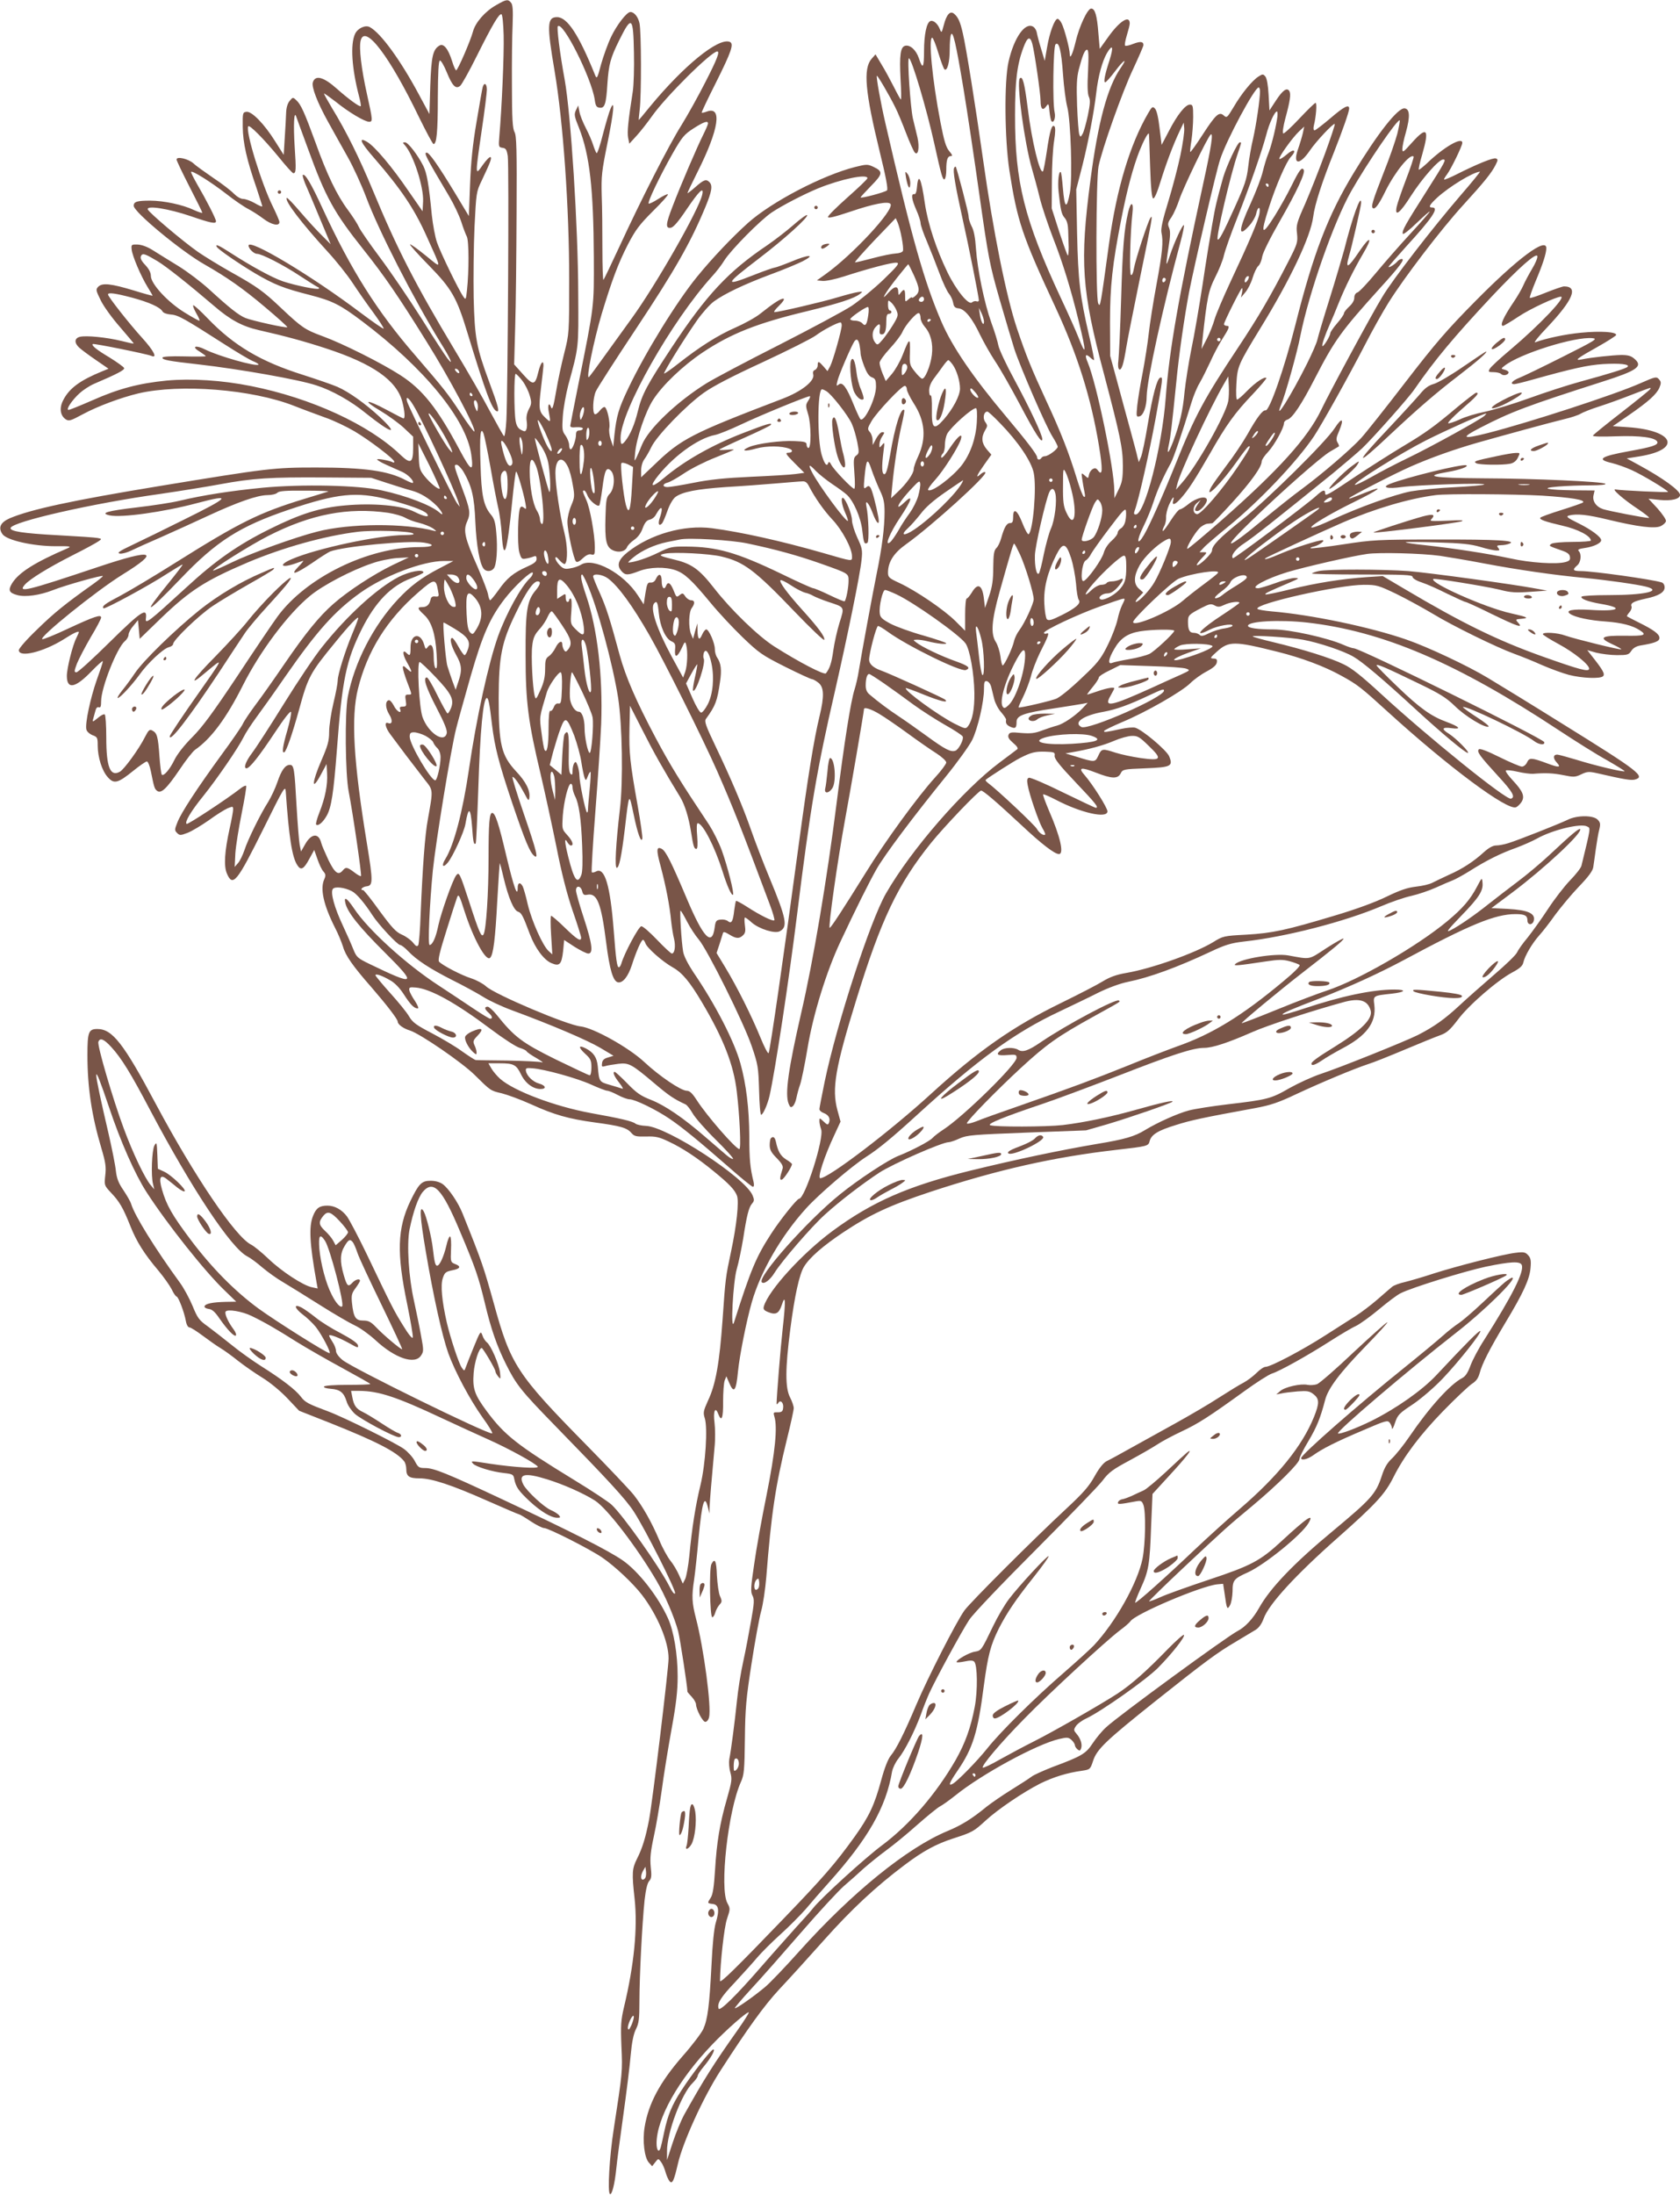 <?xml version="1.0" standalone="no"?>
<!DOCTYPE svg PUBLIC "-//W3C//DTD SVG 20010904//EN"
 "http://www.w3.org/TR/2001/REC-SVG-20010904/DTD/svg10.dtd">
<svg version="1.0" xmlns="http://www.w3.org/2000/svg"
 width="980pt" height="1280pt" viewBox="0 0 980 1280"
 preserveAspectRatio="xMidYMid meet">
<g transform="translate(0,1280) scale(0.1,-0.1)"
fill="#795548" stroke="none">
<path d="M2894 12770 c-64 -36 -121 -101 -135 -154 -14 -53 -89 -226 -98 -226
-4 0 -15 24 -24 54 -23 73 -50 105 -74 90 -38 -23 -47 -63 -53 -234 l-5 -165
-62 115 c-106 198 -222 358 -286 392 -26 14 -71 -7 -86 -40 -28 -61 -19 -200
23 -362 8 -30 13 -57 10 -59 -6 -6 -73 43 -136 99 -80 72 -129 85 -143 40 -9
-27 27 -119 88 -229 29 -53 81 -145 115 -206 34 -60 82 -166 108 -235 74 -197
274 -588 432 -845 61 -97 81 -145 42 -95 -11 14 -80 119 -152 234 -73 115
-182 275 -242 355 -60 80 -115 160 -122 176 -7 17 -36 62 -64 100 -65 87 -123
208 -190 395 -64 175 -85 222 -112 246 -19 18 -20 18 -39 -5 -12 -15 -19 -40
-20 -70 -1 -25 -4 -90 -8 -145 l-6 -99 -50 79 c-63 101 -137 177 -168 172 -21
-3 -22 -7 -21 -88 1 -93 23 -191 80 -355 18 -56 34 -104 34 -108 0 -4 -20 4
-43 18 -24 14 -55 25 -69 25 -14 0 -36 13 -54 31 -16 17 -69 58 -119 91 -49
34 -102 71 -116 85 -30 27 -99 43 -99 23 0 -7 34 -78 75 -158 41 -80 75 -148
75 -152 0 -4 -21 3 -48 15 -64 31 -177 55 -256 55 -77 0 -96 -6 -96 -30 0 -36
277 -265 413 -342 128 -73 222 -138 351 -247 75 -63 134 -116 132 -119 -7 -6
-205 38 -245 54 -40 17 -92 58 -211 167 -47 43 -128 104 -180 136 -52 32 -119
73 -147 91 -33 21 -66 33 -90 34 -36 1 -38 0 -35 -29 4 -38 54 -155 92 -217
17 -27 30 -50 30 -52 0 -2 -51 12 -112 31 -130 39 -181 45 -205 21 -15 -16
-14 -21 15 -80 17 -35 67 -104 112 -155 44 -51 80 -94 80 -96 0 -2 -33 5 -72
15 -86 21 -205 33 -242 24 -32 -8 -34 -35 -4 -63 13 -12 56 -44 97 -72 l74
-51 -39 -16 c-127 -52 -190 -98 -225 -167 -24 -45 -18 -89 13 -111 19 -13 28
-11 102 29 87 47 223 97 323 121 244 57 661 24 907 -72 50 -20 132 -50 181
-68 50 -17 127 -54 173 -81 89 -53 232 -162 232 -177 0 -5 -4 -7 -8 -4 -17 10
-92 24 -92 17 0 -4 24 -18 53 -31 28 -13 70 -31 92 -41 36 -16 73 -55 63 -65
-2 -2 -22 6 -43 17 -99 53 -237 73 -520 73 -249 0 -280 -4 -920 -109 -504 -83
-745 -135 -868 -187 -54 -24 -69 -54 -43 -92 23 -36 179 -71 310 -71 86 1 95
-1 70 -12 -193 -83 -285 -142 -324 -205 -24 -40 -17 -55 31 -68 47 -13 131 -1
208 29 70 28 291 90 291 82 0 -3 -25 -24 -56 -46 -162 -115 -229 -169 -326
-264 -62 -59 -108 -112 -108 -122 0 -46 143 -11 263 64 54 35 87 50 87 41 0
-3 -7 -18 -15 -35 -21 -40 -55 -176 -55 -220 0 -81 49 -72 145 28 36 37 65 63
65 57 0 -7 -16 -55 -35 -107 -37 -105 -70 -257 -61 -291 3 -12 19 -26 36 -33
28 -10 30 -15 30 -60 0 -68 25 -148 59 -185 36 -41 59 -35 148 37 37 30 73 55
80 55 6 0 17 -26 23 -57 19 -94 21 -102 36 -114 23 -19 56 12 130 121 37 56
79 109 92 118 94 65 183 185 279 376 100 198 262 415 391 521 73 61 242 150
362 190 41 15 107 28 145 31 l70 4 -95 -45 c-111 -54 -260 -151 -345 -226 -82
-72 -161 -168 -289 -355 -60 -88 -135 -194 -167 -236 -31 -42 -65 -92 -73
-110 -9 -18 -64 -98 -123 -178 -145 -199 -237 -340 -258 -395 -17 -42 -17 -47
-2 -62 15 -15 20 -15 62 1 25 10 80 43 123 73 42 31 92 62 110 70 30 12 32 12
32 -7 0 -11 -9 -60 -20 -109 -30 -136 -35 -219 -17 -263 35 -83 59 -52 215
262 118 238 126 252 129 215 18 -264 37 -384 67 -429 21 -34 38 -25 71 37 l28
51 19 -54 c10 -29 25 -62 35 -72 13 -15 14 -23 5 -44 -26 -55 -5 -150 62 -283
19 -36 39 -86 47 -111 14 -51 57 -113 166 -237 90 -104 153 -186 153 -200 0
-16 32 -40 72 -52 61 -20 306 -188 378 -260 91 -90 91 -91 157 -106 32 -8 109
-36 171 -64 134 -61 218 -85 372 -106 149 -20 187 -31 212 -60 18 -21 28 -23
87 -22 55 2 77 -3 133 -30 79 -37 167 -95 263 -174 87 -71 121 -106 134 -141
13 -34 -2 -173 -34 -323 -33 -156 -33 -157 -50 -400 -18 -252 -40 -378 -85
-472 -27 -60 -29 -70 -19 -102 18 -55 5 -266 -25 -391 -29 -118 -50 -253 -65
-413 -6 -59 -17 -119 -24 -134 l-14 -27 -22 50 c-12 27 -35 66 -52 86 -16 21
-45 73 -63 117 -44 104 -96 196 -148 263 -23 29 -148 161 -278 293 -407 414
-441 467 -540 827 -59 211 -67 237 -182 523 -26 65 -81 145 -115 170 -18 13
-44 20 -71 20 -53 0 -69 -17 -119 -120 -75 -158 -80 -301 -18 -598 20 -98 35
-186 33 -195 -2 -11 -23 14 -56 68 -54 87 -66 110 -216 424 -48 99 -98 194
-112 213 -30 40 -72 63 -114 63 -46 0 -66 -14 -84 -60 -25 -63 -20 -160 20
-384 l7 -39 -33 7 c-51 10 -177 92 -255 167 -38 36 -84 74 -101 82 -92 47
-330 399 -554 818 -190 357 -255 439 -342 439 -51 0 -58 -17 -58 -152 0 -188
25 -354 81 -542 25 -84 29 -111 23 -160 -6 -57 -6 -58 33 -100 49 -51 71 -88
113 -194 36 -91 81 -163 165 -262 30 -36 64 -84 76 -107 11 -24 25 -43 29 -43
10 0 45 -91 54 -142 4 -23 13 -38 21 -38 8 0 42 -22 77 -48 35 -26 81 -59 103
-72 22 -13 69 -47 105 -76 36 -28 99 -72 140 -97 44 -27 104 -76 145 -119 l70
-74 185 -73 c261 -104 385 -167 427 -221 7 -8 13 -29 13 -46 0 -42 16 -54 76
-54 72 0 187 -38 397 -131 98 -43 181 -79 185 -79 4 0 34 -18 67 -40 33 -22
69 -40 79 -40 25 0 264 -121 339 -172 74 -51 178 -148 232 -218 90 -118 155
-272 155 -370 0 -60 -94 -839 -114 -942 -20 -103 -39 -165 -70 -226 -29 -58
-31 -82 -14 -235 18 -169 -3 -384 -62 -630 -18 -77 -20 -106 -15 -230 7 -146
6 -151 -45 -482 -25 -160 -37 -369 -22 -378 11 -8 28 57 37 148 3 33 21 170
40 305 19 135 39 296 44 357 7 77 17 125 31 152 17 34 20 59 20 163 0 144 16
453 30 588 7 61 16 100 27 112 13 14 15 30 9 82 -5 50 -1 90 18 178 14 62 34
183 46 268 11 85 37 245 57 355 28 152 36 227 36 310 0 130 -23 266 -57 340
-58 128 -173 274 -264 337 -86 59 -301 168 -707 358 -318 149 -394 180 -445
180 -36 0 -41 4 -60 40 -11 22 -40 54 -63 71 -48 35 -351 185 -442 219 -118
44 -135 53 -160 86 -31 41 -111 102 -230 177 -49 31 -128 87 -173 124 -46 37
-109 86 -140 109 -51 36 -60 49 -89 120 -18 43 -51 104 -73 134 -147 202 -264
391 -285 460 -4 14 -25 50 -45 80 -29 42 -39 69 -44 112 -3 32 -22 126 -41
210 -98 421 -98 455 1 162 67 -200 151 -390 218 -494 120 -186 343 -467 459
-577 l65 -63 -61 -1 c-77 -2 -119 -10 -124 -26 -2 -6 8 -13 23 -15 21 -2 38
-17 65 -57 46 -66 86 -107 95 -98 4 4 -2 20 -13 35 -33 44 -54 92 -47 104 10
16 96 2 151 -25 75 -36 149 -79 263 -151 58 -36 178 -105 267 -153 89 -49 163
-90 163 -93 0 -3 -60 -5 -132 -5 -79 0 -135 -4 -138 -10 -3 -6 14 -11 40 -13
54 -4 76 -22 92 -74 6 -22 28 -53 48 -72 38 -34 230 -136 256 -136 21 0 17 18
-5 25 -11 3 -53 28 -94 55 -41 27 -90 57 -109 66 -40 19 -54 38 -63 88 l-7 36
48 0 c113 -1 215 -34 479 -158 88 -41 212 -98 277 -127 118 -53 273 -138 285
-157 7 -13 -138 -4 -278 17 -116 18 -114 18 -100 1 15 -18 112 -48 180 -55 52
-6 56 -8 61 -36 10 -47 25 -68 90 -129 65 -60 125 -96 161 -96 18 0 20 2 9 16
-8 8 -28 21 -47 29 -40 17 -139 109 -160 148 -32 63 8 72 139 31 97 -30 213
-82 279 -124 70 -45 243 -270 358 -466 51 -87 105 -214 127 -296 11 -44 54
-323 54 -353 0 -1 11 -14 25 -29 14 -15 25 -35 25 -44 1 -30 39 -102 54 -102
9 0 19 12 22 27 15 58 -31 404 -76 575 -24 93 -26 130 -11 228 6 41 18 151 26
243 20 210 35 259 55 175 l8 -33 1 35 c1 33 12 166 29 350 5 46 4 111 0 144
-9 66 4 98 21 53 20 -52 30 -28 29 71 0 53 4 108 9 122 l10 25 16 -37 c28 -67
41 -50 52 67 9 90 49 293 81 404 51 177 171 385 316 545 75 83 267 247 351
301 68 43 151 111 292 240 358 327 573 484 835 607 69 33 170 81 225 109 61
30 130 55 175 64 124 25 286 84 480 175 87 41 120 51 196 60 246 27 589 116
801 206 56 24 134 51 175 60 40 9 105 31 145 49 39 18 82 36 95 41 12 4 57 28
99 54 99 63 184 105 272 136 40 15 95 39 122 54 91 51 256 91 293 71 21 -11
23 1 -33 -229 -3 -13 -33 -51 -66 -85 -33 -34 -91 -109 -129 -167 -38 -58 -92
-133 -119 -167 -28 -33 -56 -73 -62 -87 -7 -15 -67 -73 -134 -130 -66 -57
-158 -138 -203 -180 -84 -78 -147 -123 -241 -171 -76 -38 -457 -191 -564 -226
-49 -16 -132 -54 -184 -83 -109 -63 -130 -68 -360 -95 -92 -11 -195 -27 -228
-36 -65 -17 -183 -70 -257 -115 -58 -36 -119 -54 -278 -80 -212 -36 -470 -90
-740 -156 -362 -89 -572 -181 -804 -352 -177 -131 -371 -344 -400 -438 -5 -17
-1 -24 23 -34 46 -19 64 -10 81 40 22 69 24 26 6 -133 -13 -116 -36 -402 -36
-442 0 -5 5 -3 10 5 13 21 33 -1 28 -31 -2 -19 -9 -24 -31 -24 -26 1 -27 -1
-20 -25 19 -61 5 -205 -45 -455 -28 -137 -61 -320 -73 -407 -20 -134 -21 -160
-10 -181 12 -22 11 -43 -8 -149 -12 -68 -32 -175 -46 -238 -14 -63 -30 -164
-36 -225 -13 -126 -35 -295 -45 -343 -3 -18 -1 -52 6 -76 11 -39 9 -54 -19
-152 -43 -149 -60 -255 -70 -417 -6 -98 -13 -144 -25 -162 -21 -32 -21 -33 12
-37 34 -4 40 -36 17 -110 -10 -34 -19 -124 -25 -250 -12 -235 -22 -312 -48
-370 -11 -23 -65 -95 -121 -158 -131 -150 -199 -276 -221 -414 -13 -79 -1
-178 25 -206 l19 -21 18 23 c18 23 18 23 33 3 9 -11 21 -38 27 -60 6 -22 17
-46 24 -54 16 -17 25 2 48 101 29 127 148 389 249 545 158 245 254 378 343
474 54 57 172 187 262 288 158 177 299 309 468 436 106 80 182 122 284 155
114 37 120 41 190 105 72 66 220 166 319 216 76 37 155 62 243 74 46 7 48 8
64 57 22 69 77 120 364 349 293 233 358 281 470 347 47 28 98 59 115 69 19 12
35 35 46 65 30 84 187 255 434 473 219 194 274 253 323 351 61 122 155 247
290 386 74 76 150 147 168 159 24 15 37 32 45 62 15 56 56 137 150 294 105
174 142 255 147 320 4 42 1 58 -14 74 -16 18 -26 20 -74 14 -75 -9 -340 -77
-475 -120 -60 -20 -136 -42 -168 -50 -33 -7 -66 -20 -75 -27 -10 -8 -48 -41
-87 -75 -38 -33 -95 -76 -125 -95 -30 -19 -111 -71 -180 -115 -134 -86 -318
-183 -348 -183 -10 0 -33 -16 -52 -35 -19 -19 -52 -44 -74 -56 -22 -11 -87
-51 -145 -88 -58 -38 -173 -105 -256 -151 -82 -45 -199 -110 -260 -144 -60
-34 -123 -68 -140 -76 -19 -10 -43 -40 -70 -88 -32 -58 -65 -96 -165 -189
-197 -183 -558 -544 -594 -593 -47 -65 -214 -392 -281 -550 -72 -170 -117
-259 -149 -297 -16 -20 -36 -70 -56 -144 -39 -144 -70 -210 -155 -329 -113
-157 -180 -234 -407 -470 -286 -297 -378 -388 -378 -370 1 102 24 314 41 362
19 56 19 60 2 91 -47 86 4 542 79 707 18 40 21 68 23 250 2 179 7 235 39 441
20 129 45 266 56 305 11 38 24 128 30 199 29 369 53 529 120 802 22 88 40 171
40 182 0 12 -10 41 -22 64 -28 55 -28 167 2 397 25 194 53 321 80 364 32 53
110 121 230 201 157 104 268 156 509 236 392 129 717 202 1081 244 183 21 189
22 196 51 10 38 48 62 153 94 88 28 153 42 464 99 87 16 135 32 238 81 148 69
337 148 419 175 30 9 127 48 215 85 88 37 181 75 207 84 38 14 56 30 102 90
62 84 231 230 318 276 43 23 60 38 64 58 9 39 51 111 93 158 20 22 62 76 93
120 32 43 93 117 137 163 57 59 82 93 85 115 3 17 9 65 15 106 6 41 14 92 20
113 8 33 6 42 -10 58 -26 26 -120 26 -174 -1 -52 -25 -287 -118 -345 -136 -25
-8 -57 -14 -73 -14 -18 0 -42 -13 -70 -38 -60 -55 -127 -99 -205 -133 -37 -17
-80 -38 -96 -46 -16 -9 -59 -19 -96 -23 -51 -6 -92 -20 -171 -58 -65 -32 -179
-74 -304 -111 -283 -85 -361 -102 -515 -111 -132 -7 -136 -8 -194 -44 -106
-64 -358 -154 -505 -179 -59 -10 -97 -24 -138 -49 -32 -20 -141 -76 -243 -126
-281 -137 -485 -280 -759 -530 -237 -217 -598 -492 -646 -492 -18 0 23 127 82
252 l36 78 -18 66 c-34 125 -13 248 111 648 143 463 241 670 435 911 76 94
277 305 292 305 13 0 91 -67 236 -202 116 -109 193 -168 218 -168 31 0 8 102
-58 253 -21 50 -37 92 -34 95 2 3 36 -12 75 -32 145 -76 300 -111 300 -67 0
21 -86 157 -133 211 -40 45 -23 49 65 15 92 -36 128 -38 145 -5 12 24 16 25
144 30 150 6 163 12 139 70 -15 36 -159 157 -199 167 -12 3 -48 0 -80 -7 -92
-20 -101 -21 -101 -13 0 5 49 28 107 53 137 57 347 177 397 227 21 21 64 52
95 68 39 21 57 37 59 53 3 17 -2 22 -20 22 -21 1 -19 5 20 40 70 63 101 63
356 -1 140 -35 273 -85 370 -139 95 -52 115 -68 273 -212 354 -322 695 -575
746 -555 9 3 23 17 32 30 21 33 9 63 -51 127 -26 28 -44 53 -40 57 3 4 35 1
69 -7 34 -8 74 -13 90 -12 72 6 117 4 177 -8 59 -12 69 -12 104 5 33 16 45 17
90 7 160 -37 199 -43 221 -38 67 17 25 49 -420 325 -181 113 -377 233 -434
267 -117 71 -353 182 -478 225 -211 73 -556 145 -785 164 -43 4 -80 10 -83 15
-18 29 474 140 620 140 76 0 85 -3 190 -53 61 -30 156 -82 213 -116 117 -71
372 -196 477 -234 39 -14 111 -43 162 -66 51 -22 120 -47 154 -56 77 -20 184
-24 200 -8 13 13 -2 38 -67 120 l-25 32 53 -15 c29 -7 83 -14 120 -14 61 0 69
2 84 25 10 16 29 27 52 31 86 14 112 25 112 44 0 22 -31 46 -120 90 -36 18
-67 34 -69 36 -2 2 4 13 14 24 9 10 15 26 12 34 -8 19 12 30 81 45 77 16 112
37 112 66 0 14 -7 26 -17 29 -58 18 -402 66 -470 66 -48 0 -53 7 -23 33 22 18
27 66 9 84 -8 8 1 13 37 18 50 7 94 28 94 45 0 19 -58 62 -133 99 -65 32 -74
39 -55 45 46 12 109 5 228 -24 174 -42 273 -54 307 -38 15 7 29 20 31 29 2 9
-21 42 -49 74 l-53 57 65 -7 c69 -7 119 5 119 29 0 26 -101 99 -243 176 l-68
37 75 12 c248 40 204 151 -67 170 l-89 6 93 64 c116 80 163 123 179 161 10 24
10 33 0 45 -17 21 -21 20 -112 -20 -151 -67 -653 -230 -889 -290 -150 -38
-163 -30 -44 31 180 93 271 127 714 269 201 64 236 89 186 132 -20 18 -38 23
-78 23 -52 -1 -175 -14 -232 -26 -46 -9 -22 9 95 74 57 32 105 63 107 68 6 19
-91 25 -204 14 -95 -9 -205 -33 -268 -56 -11 -4 20 35 69 86 153 162 185 240
99 240 -8 0 -55 -16 -105 -36 -49 -20 -91 -34 -94 -31 -3 3 13 47 34 98 41 97
62 161 62 192 0 65 -166 -58 -413 -308 -166 -168 -232 -244 -410 -475 -116
-151 -232 -297 -257 -324 -59 -65 -228 -210 -343 -295 -51 -37 -151 -117 -224
-177 -222 -185 -259 -191 -75 -13 177 172 410 377 461 406 25 15 48 28 51 30
2 2 -1 13 -8 23 -9 16 -8 28 9 66 31 74 18 84 -25 18 -52 -81 -394 -418 -542
-536 -130 -104 -174 -149 -174 -178 0 -19 -79 -94 -89 -85 -2 3 11 21 29 40
33 34 33 35 10 35 l-23 0 24 26 c13 15 78 70 144 124 183 149 400 378 499 525
45 67 206 356 299 536 41 80 103 191 137 245 92 147 307 428 434 567 126 138
166 188 190 235 14 28 15 33 2 38 -15 6 -109 -32 -230 -93 -37 -19 -70 -32
-72 -30 -2 2 5 15 16 29 23 30 90 167 90 185 0 38 -110 -26 -207 -120 -24 -22
-45 -39 -47 -36 -2 2 6 42 20 88 43 150 28 167 -60 69 -50 -56 -55 -60 -56
-38 0 14 9 59 21 99 25 91 23 135 -7 139 -39 6 -158 -146 -298 -377 -150 -247
-236 -472 -340 -886 -63 -249 -151 -503 -174 -498 -16 4 -52 -44 -105 -139
-27 -47 -82 -130 -124 -184 -41 -55 -81 -111 -89 -126 -42 -80 63 26 153 154
30 43 59 80 64 83 22 14 4 -21 -61 -117 -91 -135 -216 -280 -238 -276 -26 5
-26 42 -1 64 l23 19 -17 -25 c-20 -30 -21 -40 -4 -40 19 0 57 43 57 64 0 28
-62 14 -107 -23 -21 -17 -43 -31 -50 -31 -7 0 -31 -29 -54 -65 -23 -36 -43
-64 -46 -61 -3 2 1 15 8 28 7 12 12 36 11 51 -1 16 6 48 17 73 21 46 33 58 24
24 -8 -30 11 -24 45 14 46 52 82 109 167 256 98 173 148 242 253 352 46 49 82
92 79 94 -10 10 -63 -25 -112 -75 -27 -28 -53 -51 -59 -51 -5 0 -7 38 -4 90 6
104 10 113 140 326 176 286 293 534 308 649 9 72 51 202 122 379 48 121 88
235 88 253 0 27 -31 11 -110 -57 -45 -38 -86 -70 -92 -70 -6 0 -8 11 -4 28 13
51 19 132 10 132 -5 0 -48 -42 -95 -92 -48 -51 -90 -90 -94 -86 -5 5 1 43 12
85 29 106 34 145 24 162 -14 22 -38 6 -78 -55 l-38 -58 -5 91 c-3 55 -10 96
-19 107 -13 15 -16 15 -41 -1 -37 -24 -99 -100 -145 -179 -36 -60 -39 -63 -56
-48 -27 25 -47 7 -123 -110 -38 -59 -71 -105 -73 -102 -2 2 1 32 7 67 5 35 10
97 10 137 0 64 -2 72 -19 72 -26 0 -73 -58 -123 -155 l-42 -80 -12 98 c-7 62
-17 104 -27 114 -13 14 -18 11 -40 -28 -106 -182 -183 -439 -227 -754 -51
-372 -52 -381 -64 -354 -15 33 -13 724 2 799 19 97 141 441 203 570 32 69 59
131 59 137 0 21 -18 23 -60 7 -22 -9 -44 -14 -47 -10 -4 3 1 30 10 60 9 29 17
60 17 69 0 52 -60 14 -127 -81 l-48 -67 -8 92 c-8 105 -20 143 -42 143 -21 0
-70 -104 -91 -195 -17 -71 -34 -106 -34 -70 0 29 -31 147 -47 178 -7 15 -18
27 -24 27 -17 0 -47 -81 -61 -165 l-14 -80 -21 70 c-12 39 -23 81 -25 94 -2
13 -11 29 -21 35 -47 29 -112 -63 -144 -204 -26 -115 -23 -450 5 -635 46 -295
74 -379 270 -800 127 -273 206 -524 252 -802 23 -138 22 -183 -5 -147 -11 15
-18 17 -32 8 -10 -6 -19 -21 -21 -33 -4 -22 -4 -22 -24 -4 -21 18 -21 18 -15
-22 3 -22 9 -55 13 -74 5 -25 4 -32 -4 -27 -7 4 -25 53 -42 109 -44 144 -92
268 -177 450 -86 186 -116 259 -171 422 -62 184 -139 568 -197 980 -44 312
-100 663 -119 742 -15 66 -27 93 -51 113 -23 19 -44 -5 -60 -67 -12 -46 -13
-47 -23 -23 -12 32 -38 54 -55 47 -22 -8 -37 -79 -37 -176 0 -98 -8 -108 -30
-41 -16 48 -51 80 -80 73 -28 -7 -34 -55 -27 -195 4 -65 5 -118 2 -118 -3 0
-21 33 -41 73 -20 39 -52 99 -72 131 l-35 59 -23 -26 c-50 -58 -38 -192 48
-544 35 -142 49 -216 42 -223 -11 -11 -154 -49 -154 -41 0 3 28 33 61 67 69
70 71 84 14 111 -34 16 -40 16 -108 -1 -189 -48 -485 -202 -624 -326 -89 -80
-208 -204 -298 -315 -119 -146 -302 -443 -400 -649 -57 -119 -69 -162 -81
-271 l-7 -70 -14 40 c-8 22 -12 53 -9 68 6 32 -11 114 -26 123 -5 3 -18 -6
-29 -20 -11 -15 -25 -24 -30 -21 -14 9 -11 92 6 132 8 19 116 187 239 372 221
333 315 497 401 705 37 90 43 124 23 144 -19 19 -32 15 -82 -29 -25 -22 -46
-38 -46 -35 0 4 27 60 60 126 124 247 144 384 52 349 -14 -5 -26 -8 -29 -6 -2
2 35 80 82 173 92 184 108 230 81 240 -66 25 -267 -138 -465 -378 -35 -43 -64
-78 -65 -78 -1 0 1 26 5 58 11 84 10 460 -1 507 -8 37 -31 65 -53 65 -21 0
-79 -75 -112 -144 -19 -39 -45 -112 -59 -161 -21 -81 -25 -87 -34 -65 -96 238
-163 340 -223 340 -58 0 -60 -46 -14 -315 50 -298 85 -791 85 -1215 0 -314 0
-315 -29 -430 -16 -63 -37 -160 -46 -215 -17 -100 -24 -121 -32 -97 -11 30
-20 8 -12 -30 12 -63 12 -64 -20 -34 -38 36 -40 52 -25 177 7 57 13 114 14
127 0 38 -17 16 -30 -37 -19 -79 -30 -80 -89 -14 l-52 58 6 220 c4 121 7 420
8 665 2 369 0 449 -12 470 -11 20 -15 78 -15 270 -1 135 1 295 4 356 3 84 1
116 -9 128 -18 22 -28 20 -87 -14z m44 -176 c3 -110 -11 -427 -25 -586 -5 -64
-5 -66 18 -70 20 -2 25 -11 31 -48 8 -51 0 -1379 -8 -1538 -3 -57 -10 -100
-14 -95 -5 4 -41 69 -81 143 -39 74 -131 234 -204 355 -233 388 -339 595 -480
935 -78 188 -155 344 -239 481 -25 42 -46 80 -46 83 0 4 30 -18 68 -47 74 -60
169 -117 195 -117 22 0 22 7 -13 164 -32 144 -47 268 -36 310 25 98 169 -92
341 -449 42 -85 79 -155 84 -155 18 0 25 69 25 274 1 145 4 210 12 213 6 2 24
-29 40 -68 33 -81 53 -101 79 -79 9 8 53 86 97 175 92 184 129 246 143 242 6
-2 11 -55 13 -123z m760 -102 c2 -86 -1 -188 -7 -227 -27 -172 -33 -235 -27
-268 l7 -35 42 46 c24 26 65 79 92 117 81 114 344 375 379 375 16 0 0 -44 -69
-178 -41 -81 -104 -194 -140 -252 -72 -114 -232 -427 -365 -715 -46 -99 -86
-183 -90 -187 -3 -4 -6 77 -6 180 0 103 -1 243 -4 312 -3 114 0 141 34 308 37
182 44 261 17 197 -7 -16 -27 -83 -44 -148 -16 -65 -33 -114 -37 -110 -4 4
-13 26 -20 48 -7 22 -26 67 -43 99 -17 33 -34 75 -37 95 l-7 36 -13 -27 c-12
-25 -10 -36 18 -105 62 -158 84 -354 86 -753 1 -294 4 -272 -90 -740 -25 -124
-46 -232 -47 -240 -2 -11 7 -14 36 -11 21 1 37 -2 37 -8 0 -6 -9 -11 -20 -11
-14 0 -20 -7 -20 -24 0 -31 -20 -86 -31 -86 -5 0 -9 11 -9 25 0 14 -10 39 -21
55 -20 26 -21 38 -16 112 3 46 18 128 32 183 62 227 60 209 58 530 -1 400 -43
1048 -79 1250 -29 158 -47 305 -40 312 30 30 196 -302 215 -427 5 -37 10 -46
29 -48 29 -4 38 20 45 138 8 116 18 152 69 255 73 147 82 140 86 -73z m1922
-207 c22 -132 64 -414 94 -627 51 -359 59 -401 116 -600 34 -117 73 -249 87
-293 36 -109 184 -450 222 -510 17 -27 31 -54 31 -60 0 -14 -55 -55 -74 -55
-8 0 -18 -4 -21 -10 -9 -14 -25 -12 -25 3 0 16 -60 94 -180 237 -192 228 -314
406 -377 551 -101 233 -174 490 -329 1164 -27 117 -54 268 -49 273 4 4 73
-114 107 -183 14 -27 42 -95 63 -150 21 -55 44 -106 51 -114 20 -22 29 29 16
87 -6 26 -18 76 -27 112 -14 63 -34 350 -23 350 16 0 104 -298 148 -497 40
-181 49 -215 60 -208 6 4 10 28 10 55 0 58 7 80 27 80 11 0 8 8 -10 29 -19 23
-30 60 -51 168 -48 249 -71 493 -48 493 5 0 21 -40 36 -90 15 -49 31 -92 36
-95 16 -10 30 42 30 115 0 38 3 77 7 87 11 29 29 -47 73 -312z m402 259 c13
-49 48 -290 48 -333 0 -47 13 -59 33 -31 13 19 15 17 19 -30 3 -28 8 -54 12
-57 13 -13 25 21 18 52 -13 55 -8 383 5 396 20 20 34 -34 44 -176 5 -71 16
-157 25 -190 20 -78 31 -416 15 -499 -19 -100 -31 -91 -41 29 -4 47 -9 88 -12
91 -12 11 -19 -57 -13 -113 12 -111 17 -132 36 -154 13 -15 19 -39 20 -73 1
-28 2 -72 3 -98 0 -27 -2 -48 -5 -48 -3 0 -25 62 -50 138 l-44 137 1 160 c0
88 6 193 13 234 8 49 8 78 2 84 -15 15 -27 -24 -45 -148 -9 -60 -19 -111 -22
-114 -18 -18 -65 174 -89 369 -19 149 -30 189 -46 173 -21 -21 27 -378 71
-528 11 -38 32 -114 45 -168 13 -54 49 -159 78 -235 54 -137 104 -297 150
-487 45 -182 44 -211 -3 -90 -13 33 -59 137 -103 230 -212 455 -267 675 -266
1065 0 198 12 295 49 393 23 62 39 69 52 21z m450 -96 c-27 -82 -36 -128 -25
-128 5 0 31 29 58 65 51 68 76 82 32 18 -77 -111 -132 -317 -176 -653 -63
-478 -52 -641 80 -1135 93 -353 109 -428 109 -530 0 -75 -4 -98 -25 -140 l-24
-50 -1 45 c-1 131 -103 623 -155 747 -18 42 -13 53 13 30 10 -10 21 -17 24
-17 2 0 -10 64 -29 143 -53 229 -64 320 -70 597 l-5 255 36 140 c34 135 68
311 81 425 11 96 35 183 62 230 34 57 40 38 15 -42z m-125 -63 c-5 -85 -3
-133 5 -150 9 -19 7 -43 -6 -107 -10 -46 -23 -94 -30 -107 -12 -21 -14 -22
-20 -5 -4 10 -10 86 -13 169 -4 118 -2 163 10 210 22 84 35 115 48 115 9 0 10
-32 6 -125z m1003 -118 c0 -46 -22 -194 -40 -274 -11 -45 -24 -120 -29 -167
-8 -70 -20 -106 -77 -232 -69 -153 -93 -198 -101 -190 -11 11 76 382 117 500
23 68 23 66 12 66 -13 0 -77 -137 -97 -205 -38 -137 -45 -165 -64 -275 -11
-63 -37 -221 -56 -350 -20 -129 -49 -300 -66 -379 -16 -80 -33 -190 -39 -245
-10 -112 -28 -187 -66 -289 -29 -76 -40 -83 -25 -16 9 42 17 105 42 354 16
168 48 386 75 530 30 155 159 709 181 774 37 115 202 421 225 421 5 0 8 -10 8
-23z m99 -164 c-10 -64 -35 -162 -53 -205 -8 -19 -21 -63 -30 -99 -8 -35 -40
-118 -70 -184 -73 -157 -75 -207 -7 -129 18 20 34 49 38 65 9 45 27 50 20 6
-6 -41 -56 -159 -171 -404 -42 -90 -83 -187 -91 -215 -8 -29 -28 -80 -45 -113
l-31 -60 5 50 c27 252 36 292 75 369 22 43 45 100 51 129 7 29 41 126 77 216
71 179 143 386 169 483 17 67 49 138 63 138 4 0 5 -21 0 -47z m-5653 -169
c103 -284 152 -373 324 -589 122 -153 205 -274 369 -538 132 -210 291 -510
278 -523 -3 -3 -39 45 -80 108 -78 117 -93 136 -264 335 -224 258 -376 500
-541 857 -67 146 -104 208 -116 195 -2 -2 4 -24 14 -49 11 -25 49 -114 84
-199 l65 -155 -50 50 c-28 27 -85 89 -126 137 -41 48 -77 86 -80 83 -15 -15
86 -147 236 -311 51 -55 117 -138 148 -185 31 -47 85 -125 121 -173 35 -48 62
-90 60 -93 -3 -3 -63 39 -134 92 -286 216 -654 436 -654 392 0 -18 31 -48 49
-48 28 0 156 -66 251 -129 49 -32 95 -61 102 -64 7 -2 11 -7 8 -10 -8 -8 -135
18 -208 42 -63 21 -187 89 -311 169 -63 41 -88 52 -76 32 10 -16 126 -96 225
-155 111 -65 164 -86 317 -125 132 -34 178 -57 305 -153 364 -274 608 -573
637 -777 15 -107 0 -101 -68 27 -129 242 -215 351 -345 435 -108 70 -337 185
-455 228 -101 37 -120 50 -237 160 -106 101 -143 128 -301 216 -65 37 -149 88
-188 115 -91 64 -287 230 -293 248 -8 25 122 4 249 -39 119 -41 149 -47 149
-30 0 14 -58 127 -109 214 -22 39 -39 72 -36 74 8 8 115 -59 203 -127 48 -38
107 -78 131 -90 23 -12 62 -37 87 -56 47 -36 94 -46 94 -20 0 8 -18 49 -39 92
-64 128 -160 438 -143 466 6 13 91 -73 179 -180 41 -51 79 -93 84 -93 16 0 17
19 8 154 -8 126 -4 215 9 176 3 -8 33 -92 68 -186z m6355 86 c-11 -41 -46
-143 -79 -225 -65 -166 -76 -201 -63 -209 13 -8 35 22 74 102 55 110 143 219
163 199 3 -2 -17 -63 -44 -133 -27 -71 -52 -144 -55 -161 -12 -60 19 -37 83
64 66 103 163 213 188 213 20 0 15 -9 -101 -192 -119 -187 -140 -224 -134
-241 2 -7 38 21 80 62 43 41 77 71 77 67 0 -4 -51 -62 -113 -129 -62 -67 -152
-170 -201 -229 -49 -59 -97 -110 -107 -113 -12 -4 -19 -16 -19 -32 0 -15 -12
-35 -30 -51 -16 -15 -30 -32 -30 -39 0 -6 -18 -33 -40 -58 -22 -25 -40 -52
-40 -58 0 -16 -40 -81 -46 -75 -5 6 16 66 44 129 11 24 34 79 51 122 37 92 89
197 143 289 57 96 42 107 -20 16 -70 -104 -86 -111 -62 -28 16 53 70 290 70
307 0 58 -51 -83 -99 -274 -12 -44 -50 -173 -85 -285 -35 -111 -67 -219 -71
-238 -4 -19 -32 -83 -61 -141 -93 -186 -197 -352 -150 -237 23 54 93 304 111
398 51 255 196 667 297 845 95 167 272 425 283 413 2 -2 -4 -37 -14 -78z
m-4021 60 c0 -6 -13 -36 -29 -68 -34 -68 -131 -293 -177 -414 -41 -105 -43
-131 -11 -126 15 2 43 34 92 107 74 109 103 137 91 85 -21 -91 -271 -528 -413
-723 -42 -58 -112 -155 -156 -216 -43 -60 -84 -116 -91 -123 -20 -20 27 210
74 368 59 194 95 292 153 405 44 84 66 114 145 193 52 51 92 96 88 99 -3 3
-28 -9 -56 -27 -28 -18 -53 -30 -56 -27 -8 8 65 160 138 289 57 100 69 114
123 149 61 39 85 47 85 29z m2756 -184 c-14 -67 -46 -189 -71 -271 -33 -106
-44 -159 -40 -180 12 -53 6 -117 -29 -305 -19 -102 -39 -230 -45 -285 -6 -55
-22 -157 -35 -226 -14 -70 -28 -157 -32 -194 -6 -62 -6 -67 12 -63 23 4 43 57
43 118 2 97 95 521 197 898 14 52 23 96 20 99 -7 7 -56 -100 -81 -175 -9 -29
-18 -52 -20 -50 -2 2 3 43 11 93 11 67 12 96 4 116 -10 22 -8 32 14 63 13 20
34 67 46 104 22 66 162 358 182 377 17 16 4 -71 -42 -280 -146 -672 -199 -975
-220 -1255 -22 -290 -122 -680 -175 -680 -11 0 -12 6 -6 23 22 56 84 332 121
531 44 242 45 249 28 244 -19 -7 -44 -102 -73 -274 -14 -86 -32 -171 -39 -188
l-13 -31 -8 30 c-3 17 -23 89 -42 160 -20 72 -54 198 -76 280 l-41 150 -1 195
c0 211 14 339 66 603 33 169 69 303 106 397 25 62 51 110 55 100 1 -3 4 -88 7
-189 4 -126 10 -186 18 -188 7 -3 24 36 43 99 34 109 74 215 112 295 l23 48 3
-33 c2 -19 -8 -89 -22 -156z m843 8 c-34 -93 -86 -224 -115 -291 -50 -112 -54
-127 -48 -175 5 -50 2 -60 -48 -158 -109 -212 -176 -326 -296 -507 -197 -297
-250 -394 -362 -673 -73 -181 -153 -362 -186 -418 -42 -72 -46 -36 -5 46 21
42 48 108 60 146 21 65 56 145 101 226 17 32 67 179 120 352 11 37 32 89 48
115 15 26 43 82 62 123 18 41 49 99 67 128 44 69 49 82 29 82 -9 0 -16 5 -16
10 0 13 99 210 105 210 3 0 3 -12 0 -27 l-6 -28 25 30 c15 17 34 55 43 85 9
30 24 62 34 70 9 8 19 33 22 54 4 23 46 108 103 207 99 173 150 282 139 299
-11 18 -25 0 -71 -93 -25 -51 -69 -129 -97 -174 -77 -123 -86 -112 -36 44 41
129 102 270 129 298 37 40 18 51 -23 15 -21 -18 -40 -30 -44 -27 -7 8 75 123
115 161 l30 28 -8 -38 c-5 -22 -18 -65 -29 -96 -31 -90 10 -93 69 -7 37 55
139 163 146 156 3 -2 -23 -80 -57 -173z m792 -242 c-165 -192 -399 -494 -458
-594 -64 -105 -309 -559 -356 -658 -79 -164 -248 -351 -586 -648 -102 -89
-189 -162 -194 -162 -12 0 39 88 69 119 12 13 33 25 46 27 13 1 26 3 30 3 4 1
57 56 119 124 106 117 169 204 169 237 0 9 17 34 38 56 37 40 92 140 92 167 0
8 9 17 19 20 29 7 83 88 162 242 114 221 152 274 379 525 116 127 147 170 127
170 -8 0 -20 -7 -27 -16 -14 -16 -50 -38 -50 -30 0 3 47 57 104 120 152 166
192 226 151 226 -25 0 -17 15 28 57 71 65 209 149 250 152 4 1 -46 -61 -112
-137z m-3461 99 c0 -6 -52 -55 -115 -111 -63 -56 -115 -107 -115 -115 0 -9 35
-1 128 30 138 47 226 64 237 45 21 -35 -222 -297 -381 -410 l-49 -35 33 -3
c19 -2 75 10 125 26 142 46 285 84 308 80 18 -2 4 -20 -77 -98 -55 -53 -138
-121 -185 -153 -47 -31 -238 -133 -424 -228 -186 -94 -377 -195 -424 -224
-172 -107 -337 -264 -376 -358 -9 -23 -23 -55 -31 -72 -14 -29 -14 -28 -9 25
8 86 60 239 105 309 56 87 174 199 289 276 165 110 319 171 607 240 189 46
277 75 310 101 18 14 18 15 -11 11 -16 -2 -70 -16 -120 -31 -89 -27 -343 -86
-367 -86 -7 0 5 17 26 37 22 21 34 39 27 41 -13 4 -57 -24 -136 -87 -27 -22
-93 -58 -145 -81 -103 -45 -210 -113 -333 -210 -43 -34 -81 -60 -83 -58 -5 6
119 206 192 310 31 44 75 93 98 110 63 46 177 100 329 157 77 28 162 64 190
78 79 41 33 40 -66 -2 -47 -19 -91 -35 -97 -35 -6 0 -64 -20 -127 -45 -171
-67 -167 -56 37 100 148 113 288 240 278 251 -4 3 -40 -23 -81 -59 -40 -35
-108 -87 -150 -116 -229 -154 -355 -289 -560 -599 -141 -214 -172 -270 -196
-369 -19 -78 -44 -137 -74 -175 -21 -26 -27 -22 -27 18 0 157 300 686 536 945
23 25 54 65 69 90 38 61 208 233 275 279 59 40 188 107 273 142 133 54 287 86
287 59z m2340 -41 c0 -5 -2 -10 -4 -10 -3 0 -8 5 -11 10 -3 6 -1 10 4 10 6 0
11 -4 11 -10z m-2140 -307 c7 -35 10 -69 7 -76 -3 -8 -21 -14 -42 -15 -20 -1
-80 -13 -132 -27 -52 -14 -99 -25 -105 -25 -6 0 46 58 113 129 l124 129 12
-27 c6 -14 17 -54 23 -88z m-4341 -136 c53 -32 186 -138 331 -262 93 -80 163
-118 260 -140 151 -34 268 -66 390 -106 276 -90 414 -187 447 -312 14 -54 17
-97 7 -97 -3 0 -48 23 -100 51 -119 64 -146 59 -34 -7 45 -27 107 -72 136 -99
l54 -51 0 -67 c0 -87 -15 -95 -73 -40 -184 177 -521 332 -873 402 -170 34
-347 45 -491 32 -162 -16 -281 -47 -436 -116 -69 -30 -130 -55 -137 -55 -18 0
20 57 64 97 21 19 59 44 85 55 138 59 179 81 175 92 -3 7 -41 34 -84 61 -76
45 -108 71 -99 79 5 5 316 -58 342 -69 37 -16 15 29 -53 104 -74 81 -200 241
-200 254 0 13 43 7 138 -18 101 -27 166 -56 180 -81 5 -9 25 -16 49 -18 43 -3
79 -24 315 -175 70 -45 144 -89 164 -97 20 -8 34 -17 32 -20 -14 -13 -233 49
-311 88 -55 28 -83 18 -34 -11 20 -13 37 -25 37 -28 0 -2 -56 -3 -125 -1 -77
2 -126 -1 -127 -7 -4 -13 34 -20 212 -40 236 -27 583 -88 685 -122 91 -29 202
-91 291 -164 146 -117 197 -131 80 -21 -83 77 -179 146 -247 176 -30 13 -120
44 -201 70 -248 78 -404 171 -557 330 -40 42 -78 76 -83 76 -5 0 2 -20 16 -45
15 -25 23 -45 19 -45 -5 0 -45 22 -88 49 -97 60 -195 166 -195 212 0 19 -11
40 -30 61 -30 31 -36 48 -23 62 9 9 27 2 92 -37z m8018 -45 c-19 -32 -42 -75
-51 -96 -9 -21 -34 -64 -55 -95 -61 -90 -84 -141 -63 -141 4 0 45 24 90 54 65
44 220 116 247 116 33 0 -124 -165 -292 -307 -62 -52 -118 -103 -123 -114 -10
-17 -7 -19 23 -19 18 0 38 -5 44 -11 13 -13 43 -5 43 10 0 5 -10 12 -22 15
-23 6 -23 6 -3 22 88 71 413 173 515 162 32 -3 16 -13 -175 -109 -115 -58
-229 -113 -252 -122 -41 -16 -58 -37 -30 -37 6 0 53 11 102 25 240 67 326 86
416 92 97 6 159 -1 143 -16 -12 -11 -106 -40 -274 -86 -74 -20 -209 -64 -300
-97 -91 -33 -207 -68 -258 -79 -51 -10 -117 -30 -147 -45 -31 -14 -61 -24 -67
-22 -6 2 30 40 80 83 86 74 105 95 83 95 -5 0 -54 -38 -110 -84 -134 -113
-185 -150 -321 -231 -63 -38 -180 -112 -260 -165 -179 -120 -190 -126 -190
-105 0 23 -15 18 -52 -16 -49 -46 -481 -370 -486 -364 -15 14 16 55 66 87 51
33 175 131 522 412 63 52 138 116 166 142 62 59 272 295 305 344 118 171 231
306 449 539 158 168 264 262 268 237 2 -10 -12 -43 -31 -74z m-3606 -37 c34
-76 36 -96 9 -120 -11 -10 -20 -14 -20 -10 0 4 -9 0 -20 -10 -20 -18 -20 -17
-20 18 0 41 -6 46 -26 20 -12 -17 -13 -16 -14 4 0 38 -21 37 -57 -3 -55 -63
-19 0 51 88 34 42 62 77 64 77 2 1 16 -28 33 -64z m1949 -26 c-7 -11 -14 -18
-17 -15 -8 8 5 36 17 36 7 0 7 -6 0 -21z m-480 2 c0 -6 -4 -13 -10 -16 -5 -3
-10 1 -10 9 0 9 5 16 10 16 6 0 10 -4 10 -9z m-1410 -116 c0 -8 -7 -15 -15
-15 -16 0 -20 12 -8 23 11 12 23 8 23 -8z m-160 -66 c11 -26 9 -34 -20 -82
-17 -28 -45 -68 -61 -87 -29 -34 -31 -34 -45 -16 -19 26 -18 65 3 88 23 26 30
22 25 -12 -3 -22 0 -30 11 -30 19 0 27 21 27 76 0 32 4 44 15 44 8 0 15 5 15
10 0 6 -4 10 -10 10 -5 0 -10 14 -10 32 0 30 1 30 19 14 11 -10 25 -31 31 -47z
m-165 -26 c-8 -57 -17 -69 -35 -48 -7 8 -25 15 -41 15 -16 0 -29 4 -29 9 0 10
88 71 103 71 5 0 6 -20 2 -47z m305 -17 c0 -13 11 -36 25 -52 34 -39 49 -97
41 -163 -8 -65 -41 -144 -58 -139 -6 2 -26 21 -42 42 -29 36 -31 42 -28 114 2
87 -3 84 -43 -19 -14 -36 -42 -85 -62 -109 l-36 -42 -18 43 c-10 24 -18 52
-18 63 -1 10 26 47 59 83 33 35 66 79 74 97 17 41 85 118 97 110 5 -3 9 -15 9
-28z m60 -10 c0 -3 -4 -8 -10 -11 -5 -3 -10 -1 -10 4 0 6 5 11 10 11 6 0 10
-2 10 -4z m-520 -33 c0 -28 -50 -204 -67 -238 l-16 -29 -23 27 c-28 32 -34 34
-34 7 0 -11 -7 -23 -16 -27 -10 -4 -14 -13 -10 -26 10 -38 -67 -99 -179 -142
-529 -202 -592 -234 -747 -384 l-78 -74 0 40 c0 24 8 50 18 64 10 13 29 46 42
73 31 65 203 243 306 316 55 39 165 96 343 178 144 67 284 137 310 156 44 33
125 75 144 76 4 0 7 -8 7 -17z m2210 -83 c0 -5 -4 -10 -10 -10 -5 0 -10 5 -10
10 0 6 5 10 10 10 6 0 10 -4 10 -10z m-2106 -31 c3 -17 6 -40 6 -50 0 -10 9
-43 21 -74 15 -39 28 -59 45 -65 21 -8 24 -16 24 -57 -1 -65 -66 -203 -90
-188 -4 2 -22 41 -40 85 -41 102 -66 136 -87 118 -14 -11 -15 -9 -8 20 6 30
79 200 98 230 13 20 24 14 31 -19z m544 -116 c23 -33 42 -95 42 -139 0 -41
-41 -118 -94 -179 -59 -67 -72 -56 -70 61 1 47 -2 82 -7 78 -5 -3 -9 10 -9 29
0 22 10 47 30 73 16 21 40 54 52 71 13 18 26 33 30 33 4 0 15 -12 26 -27z
m-266 -19 c-2 -10 -10 -26 -18 -34 -12 -12 -14 -10 -14 16 0 17 3 34 7 38 12
12 28 -1 25 -20z m-2617 -15 c11 -17 -1 -21 -15 -4 -8 9 -8 15 -2 15 6 0 14
-5 17 -11z m372 -59 c17 -22 36 -61 43 -86 12 -41 11 -50 -5 -80 -11 -21 -16
-45 -13 -66 3 -18 3 -41 -1 -50 -5 -15 -10 -16 -31 -5 -18 9 -27 24 -32 52
-10 55 -10 275 0 275 4 0 22 -18 39 -40z m4118 -118 c-15 -81 -185 -382 -270
-477 l-35 -40 7 30 c15 69 190 444 272 585 l26 45 3 -55 c2 -30 0 -70 -3 -88z
m-1875 68 c0 -10 18 -47 39 -80 68 -105 76 -204 27 -311 -14 -29 -26 -63 -26
-75 0 -25 -42 -85 -95 -134 l-37 -35 7 75 c11 117 33 259 54 350 11 46 18 86
16 89 -19 18 -55 -95 -83 -264 -14 -79 -23 -110 -33 -110 -15 0 -17 40 -5 135
7 51 6 54 -8 36 -16 -19 -16 -19 -16 2 0 13 7 34 16 47 15 23 15 25 0 25 -8 0
-24 -17 -35 -37 l-20 -38 -1 29 c0 16 -7 37 -16 47 -15 17 -14 22 11 65 31 52
174 204 193 204 6 0 12 -9 12 -20z m416 -48 c-9 -9 -46 30 -46 47 1 11 8 8 26
-13 14 -15 23 -31 20 -34z m3919 48 c-4 -6 -79 -67 -168 -136 -89 -69 -163
-129 -165 -134 -2 -6 52 -7 135 -4 142 5 232 -7 241 -33 5 -18 -32 -30 -166
-54 -166 -30 -192 -48 -99 -69 28 -7 80 -25 115 -41 61 -27 212 -118 212 -127
0 -5 -277 8 -305 14 -30 7 46 -59 134 -117 40 -27 67 -49 59 -49 -25 0 -231
40 -266 51 -42 14 -65 48 -56 83 l6 26 -118 1 c-161 2 -207 13 -94 22 47 4
130 7 185 7 62 0 95 4 90 9 -13 13 -417 31 -715 32 -297 2 -353 12 -205 37 69
12 126 32 108 39 -24 9 -352 -71 -446 -109 -50 -20 -14 -30 69 -18 96 13 492
26 482 15 -3 -4 -82 -11 -175 -16 -92 -4 -206 -16 -253 -24 -97 -19 -303 -93
-463 -167 -219 -101 -108 -13 128 103 151 74 189 104 73 58 -91 -36 -98 -39
-98 -34 0 7 262 142 360 185 114 50 247 98 390 139 159 45 426 118 505 137 39
9 81 23 94 31 13 8 62 28 110 43 47 15 133 46 191 69 120 46 113 44 105 31z
m-4806 -10 c29 -15 129 -143 150 -191 11 -24 25 -73 32 -108 11 -58 11 -65 -6
-77 -16 -12 -17 -23 -11 -104 4 -49 4 -90 -1 -90 -13 0 -119 111 -134 140 -7
15 -14 20 -17 12 -8 -26 -22 -10 -39 46 -26 88 -25 382 2 382 4 0 14 -4 24
-10z m-2064 -20 c3 -5 1 -10 -4 -10 -6 0 -11 5 -11 10 0 6 2 10 4 10 3 0 8 -4
11 -10z m1960 -36 c-16 -25 -16 -30 -1 -79 18 -57 19 -202 1 -197 -5 1 -10 10
-10 20 0 14 -11 18 -70 20 -81 4 -215 -14 -264 -34 -54 -23 -28 -29 41 -9 59
16 149 16 194 -2 22 -8 17 -23 -8 -23 -19 0 -14 -9 36 -59 l58 -58 -52 -7
c-28 -4 -144 -11 -258 -16 -152 -7 -242 -16 -336 -35 -70 -14 -139 -25 -152
-25 -31 0 -31 18 0 26 14 3 58 28 98 55 40 27 120 67 178 90 58 23 107 44 110
46 3 3 -17 3 -43 0 -27 -2 -45 -2 -40 2 4 4 72 36 151 71 78 35 145 67 149 73
9 15 -28 4 -162 -48 -181 -70 -342 -161 -462 -262 -63 -53 -85 -56 -48 -5 93
125 245 237 347 256 20 4 88 31 151 61 109 52 382 164 401 165 4 0 1 -12 -9
-26z m-2304 -27 c49 -78 242 -494 264 -568 l7 -24 -17 22 c-19 27 -281 558
-290 591 -10 35 8 26 36 -21z m376 -20 c-3 -21 -4 -20 -15 6 -7 16 -9 33 -6
39 10 16 26 -19 21 -45z m612 -43 c-12 -27 -13 -27 -16 -7 -5 26 19 77 24 52
2 -8 -2 -29 -8 -45z m2299 -37 c-6 -95 -37 -183 -88 -250 -56 -71 -178 -162
-196 -144 -4 3 15 31 42 60 49 54 136 192 149 235 12 40 -13 23 -55 -37 -39
-59 -60 -81 -60 -64 0 5 5 14 11 20 6 6 11 28 11 49 0 22 6 50 13 64 22 40
144 150 168 150 6 0 8 -31 5 -83z m138 -7 c104 -107 180 -220 194 -287 18 -84
-4 -342 -30 -358 -4 -3 -21 26 -36 65 -30 77 -54 92 -54 35 0 -27 -4 -35 -18
-35 -20 0 -34 -25 -52 -89 -6 -22 -18 -48 -28 -57 -14 -14 -17 -37 -18 -113 0
-73 -6 -113 -24 -166 l-24 -70 -6 50 c-9 85 -36 100 -71 40 -12 -19 -25 -35
-30 -35 -5 0 -9 -42 -9 -94 l0 -94 -57 57 c-67 66 -227 175 -325 221 -63 29
-68 34 -68 63 1 61 34 113 106 164 147 105 477 403 462 419 -5 4 -17 -1 -28
-11 -31 -28 -24 -9 21 55 l42 59 -27 31 c-30 36 -33 70 -10 110 15 25 16 29 1
50 -16 23 -8 60 13 60 5 0 39 -31 76 -70z m-3247 -64 c22 -39 43 -80 46 -91 6
-18 4 -17 -14 4 -23 25 -121 196 -121 208 1 15 48 -50 89 -121z m6071 110
c-23 -22 -309 -180 -450 -248 -69 -33 -164 -83 -213 -111 -48 -27 -90 -47 -93
-44 -11 11 266 184 416 260 124 62 325 152 350 156 2 1 -2 -5 -10 -13z m-5482
-93 c33 -72 47 -113 38 -113 -11 0 -35 46 -60 113 -14 37 -22 67 -18 67 5 0
22 -30 40 -67z m253 -40 c-9 -15 -10 -12 -11 18 0 20 3 39 8 43 11 12 14 -42
3 -61z m-570 -167 c16 -94 37 -200 45 -236 9 -36 18 -107 21 -157 11 -169 32
-102 60 185 10 100 20 182 24 182 7 0 44 -127 54 -184 6 -35 5 -38 -8 -27 -11
9 -17 9 -22 1 -14 -22 -18 -214 -6 -259 11 -39 15 -43 39 -38 15 2 35 8 45 12
13 5 17 2 17 -14 0 -16 -14 -27 -57 -46 -78 -35 -116 -66 -165 -136 -23 -32
-45 -59 -49 -59 -3 0 -9 15 -12 34 -3 18 -31 90 -61 160 -75 168 -85 213 -61
265 21 48 18 68 -29 194 -49 133 -50 137 -32 137 8 0 27 -19 41 -43 47 -82 62
-143 68 -292 6 -134 25 -244 49 -272 14 -17 43 -17 58 2 17 20 24 118 15 209
-5 61 -12 83 -32 106 -42 51 -55 111 -60 292 -6 171 0 226 18 179 5 -13 23
-101 40 -195z m4460 181 c-13 -12 -20 -15 -16 -7 14 26 28 41 33 35 3 -3 -5
-16 -17 -28z m97 -21 c-13 -20 -27 -36 -31 -36 -9 0 -4 10 26 53 28 41 33 26
5 -17z m-4372 -10 c3 -13 4 -38 2 -57 -3 -30 -4 -27 -13 24 -10 55 -2 82 11
33z m155 -141 c10 -68 12 -161 3 -153 -5 6 -84 296 -84 313 0 5 16 -15 36 -45
25 -39 39 -73 45 -115z m-237 93 c27 -54 32 -83 17 -92 -17 -11 -36 31 -55
117 -10 44 10 31 38 -25z m546 37 c0 -8 -4 -15 -10 -15 -5 0 -10 7 -10 15 0 8
5 15 10 15 6 0 10 -7 10 -15z m1916 -61 c-27 -40 -37 -27 -13 19 16 31 23 37
25 24 2 -10 -4 -29 -12 -43z m-2861 -203 c-8 -7 -56 32 -89 73 -27 34 -31 46
-33 114 l-3 77 65 -129 c35 -72 62 -132 60 -135z m841 162 c-12 -101 -25 -105
-25 -7 -1 50 2 94 6 98 14 13 25 -39 19 -91z m-136 52 c-7 -9 -15 -13 -18 -10
-3 2 1 11 8 20 7 9 15 13 18 10 3 -2 -1 -11 -8 -20z m-144 -80 c31 -74 59
-355 34 -340 -5 3 -10 16 -10 27 0 11 -8 35 -19 52 -23 38 -41 139 -41 229 0
75 13 86 36 32z m186 -5 c10 -19 23 -67 29 -106 12 -66 11 -75 -9 -122 -12
-28 -22 -70 -22 -94 0 -52 36 -218 50 -232 7 -7 20 0 39 18 20 19 37 27 50 23
19 -5 21 -1 21 41 0 73 -28 230 -50 277 -22 49 -24 55 -12 55 4 0 13 -13 19
-29 10 -28 58 -69 69 -58 3 3 11 48 18 101 13 105 24 127 50 101 25 -25 21
-103 -6 -133 -21 -21 -23 -36 -26 -136 -4 -136 4 -176 42 -194 34 -17 74 -8
84 18 4 10 22 29 41 42 22 15 40 39 50 68 12 32 23 46 41 50 14 3 30 16 36 29
7 12 17 28 23 34 15 15 15 -9 0 -52 -12 -34 -6 -52 12 -34 6 6 20 39 32 73 13
38 32 70 47 82 41 30 123 46 294 58 89 5 220 15 291 21 72 6 141 12 154 12 18
2 29 -6 40 -28 35 -68 88 -143 137 -195 56 -59 114 -167 114 -213 0 -32 10
-33 -170 19 -244 70 -479 122 -647 144 -163 21 -357 -34 -491 -139 -56 -45
-67 -78 -35 -113 21 -23 36 -23 101 2 63 24 152 26 213 5 53 -19 94 -57 204
-190 45 -55 129 -145 186 -200 97 -93 114 -105 249 -173 80 -40 150 -72 156
-72 6 0 23 -9 38 -21 33 -26 35 -78 7 -194 -33 -135 -68 -353 -121 -745 -92
-682 -166 -1191 -176 -1220 -3 -8 -24 31 -48 90 -51 125 -135 293 -205 409
l-51 84 17 51 c9 28 18 57 20 64 2 10 11 9 37 -7 40 -25 59 -26 81 -4 13 12
15 26 10 60 -3 23 -3 43 1 43 3 0 22 -13 40 -30 43 -37 135 -66 163 -50 48 25
39 72 -60 311 -38 91 -86 217 -108 280 -47 135 -118 302 -209 492 -55 115 -64
141 -54 155 56 77 66 104 82 215 11 71 6 109 -16 142 -8 11 -14 33 -14 50 0
36 -35 115 -50 115 -6 0 -17 -14 -24 -30 -16 -38 -26 -29 -27 24 l-1 41 -13
-45 -12 -45 -12 28 c-16 40 -13 128 4 151 20 27 19 46 -4 46 -10 0 -25 10 -33
22 -13 20 -17 21 -32 9 -20 -16 -20 -16 -39 32 -17 39 -31 47 -41 22 -11 -29
-26 -14 -26 26 0 44 -17 50 -35 11 -6 -13 -17 -20 -30 -19 -17 2 -21 -7 -30
-62 l-10 -65 -33 51 c-84 130 -261 226 -333 180 -13 -8 -41 -18 -62 -21 -31
-6 -41 -3 -62 18 -14 14 -25 32 -25 41 0 11 7 8 24 -12 13 -15 28 -25 32 -21
17 18 15 107 -4 183 -26 100 -52 276 -52 347 0 84 39 105 72 38z m1821 -140
c21 -43 27 -70 27 -125 0 -91 -15 -210 -46 -360 -24 -119 -86 -454 -105 -570
-5 -33 -16 -80 -24 -105 -22 -69 -59 -300 -105 -665 -55 -437 -137 -924 -206
-1220 -75 -327 -96 -473 -74 -530 9 -22 13 -25 25 -15 8 7 17 28 21 49 4 20
13 54 21 76 8 22 28 119 44 215 32 194 110 446 192 620 88 188 167 346 210
422 50 87 214 305 402 537 69 85 139 182 156 216 33 67 69 222 69 298 0 40 3
48 17 45 10 -2 21 -17 25 -33 4 -17 12 -49 18 -73 6 -23 24 -58 41 -76 16 -19
29 -38 28 -43 -4 -20 3 -31 25 -41 29 -13 36 -7 36 29 0 37 42 52 216 78 76
12 153 24 169 27 l30 6 -30 -32 c-41 -43 -111 -91 -149 -101 -17 -4 -56 -17
-86 -28 -44 -17 -68 -19 -122 -15 -59 6 -69 4 -75 -11 -5 -14 3 -26 27 -47 21
-17 30 -31 25 -36 -6 -5 -53 -40 -105 -79 -211 -158 -515 -507 -662 -763 -92
-160 -287 -759 -358 -1100 -16 -79 -30 -150 -30 -157 0 -8 11 -18 25 -23 29
-11 40 -32 31 -56 -6 -15 -10 -14 -31 6 -25 23 -25 23 -25 2 0 -11 5 -33 10
-47 19 -50 -94 -405 -129 -405 -12 0 -112 -125 -164 -206 -86 -133 -117 -206
-215 -514 -22 -68 -6 236 16 311 11 37 27 116 37 175 21 137 33 184 52 206 13
15 14 22 3 48 -43 104 -499 401 -622 405 -26 1 -53 7 -61 13 -16 14 -89 31
-262 62 -210 39 -446 128 -527 199 -18 16 -41 43 -51 60 l-18 31 66 0 c82 0
97 -8 125 -66 25 -51 70 -84 113 -84 37 0 31 21 -9 32 -34 9 -71 44 -76 73 -3
17 2 19 37 16 71 -5 262 -58 343 -95 44 -20 86 -36 94 -36 8 0 36 -11 62 -25
26 -14 57 -25 69 -25 30 0 152 -59 229 -111 75 -50 176 -133 351 -286 70 -62
133 -113 139 -113 6 0 8 10 4 28 -20 81 -25 131 -25 267 -1 161 -18 303 -52
425 -36 129 -145 342 -275 532 -31 47 -55 94 -59 119 -10 58 -21 239 -15 239
3 0 20 -29 38 -64 18 -35 49 -82 68 -104 51 -60 263 -486 309 -622 37 -108 39
-123 43 -257 2 -79 7 -143 12 -143 11 0 37 59 49 110 33 147 113 673 161 1060
76 612 115 844 221 1302 71 311 147 680 155 765 6 55 3 68 -25 128 -17 37 -31
83 -31 101 0 34 -34 119 -51 130 -16 9 -9 -40 11 -85 11 -24 18 -46 16 -48
-10 -10 -171 208 -210 285 -24 46 -16 48 23 6 19 -19 61 -53 95 -76 33 -22 72
-50 85 -62 40 -36 83 -135 91 -209 8 -73 12 -83 30 -72 11 7 7 152 -6 213 -9
45 14 20 36 -38 24 -65 43 -80 34 -27 -13 71 -37 163 -47 175 -8 10 -13 10
-25 0 -14 -12 -15 -5 -9 59 11 110 17 117 42 42 12 -35 34 -89 48 -119z
m-1447 16 c-7 -131 -18 -162 -35 -100 -14 52 -34 232 -26 243 3 5 19 2 37 -6
l31 -16 -7 -121z m1704 139 c0 -8 -4 -15 -10 -15 -5 0 -10 7 -10 15 0 8 5 15
10 15 6 0 10 -7 10 -15z m-1924 -111 c5 -52 4 -66 -5 -58 -7 6 -14 44 -17 85
-7 95 12 72 22 -27z m2784 -41 c37 -144 16 -233 -30 -130 -16 33 -20 64 -19
152 0 104 1 108 15 82 8 -15 24 -62 34 -104z m-3289 33 c0 -110 -26 -116 -37
-8 -5 44 -3 66 6 77 21 25 31 3 31 -69z m-701 7 c52 -17 115 -37 139 -43 53
-14 104 -45 149 -90 33 -35 45 -65 15 -38 -48 42 -194 98 -338 129 -134 30
-464 37 -694 15 -184 -18 -346 -43 -484 -76 -45 -11 -158 -28 -251 -39 -171
-20 -215 -33 -157 -46 69 -15 314 19 509 71 211 56 195 37 -83 -100 -104 -52
-235 -116 -290 -142 -78 -37 -95 -48 -76 -52 13 -2 42 6 65 17 22 11 102 47
176 79 74 33 198 89 275 125 173 80 285 119 344 120 25 0 52 6 59 14 10 10 50
13 160 12 81 0 143 -2 137 -5 -5 -2 -69 -21 -140 -43 -262 -80 -374 -135 -753
-373 -122 -77 -265 -162 -317 -190 -92 -48 -113 -63 -101 -75 7 -7 268 134
373 203 47 30 87 54 88 52 2 -2 -35 -50 -81 -107 -161 -197 -133 -187 69 24
211 221 346 306 632 403 284 96 396 107 581 59 123 -32 208 -63 224 -82 20
-24 -13 -19 -73 11 -72 37 -240 52 -404 37 -147 -13 -261 -49 -438 -137 -186
-92 -318 -184 -490 -343 -215 -197 -239 -216 -234 -180 9 68 -25 46 -212 -138
-97 -96 -184 -175 -193 -175 -14 0 -14 6 3 51 11 27 47 96 80 153 34 56 61
108 61 115 0 20 -39 7 -194 -65 -76 -36 -143 -63 -149 -61 -25 8 313 281 468
377 223 138 180 152 -140 45 -424 -142 -474 -154 -429 -103 30 33 137 99 279
171 72 36 139 73 150 81 20 14 19 14 -5 19 -14 3 -117 10 -230 16 -206 11
-284 23 -278 43 13 37 479 143 873 198 116 17 272 42 347 56 194 36 295 42
608 40 l275 -2 95 -31z m3880 17 c0 -5 -4 -10 -10 -10 -5 0 -10 5 -10 10 0 6
5 10 10 10 6 0 10 -4 10 -10z m-784 -93 c-9 -30 -31 -73 -49 -98 -18 -24 -48
-69 -65 -100 -18 -31 -40 -63 -49 -70 -36 -30 -3 53 57 142 69 103 80 142 25
89 -19 -19 -35 -29 -35 -23 0 13 33 57 84 111 36 38 41 41 44 23 2 -12 -4 -45
-12 -74z m255 76 c-36 -65 -180 -205 -278 -271 -60 -40 -84 -35 -37 8 17 15
50 53 74 83 28 38 75 79 143 126 56 39 103 70 105 71 1 0 -2 -8 -7 -17z m3307
-10 c-16 -2 -40 -2 -55 0 -16 2 -3 4 27 4 30 0 43 -2 28 -4z m-2762 -49 c11
-43 -3 -156 -25 -205 -12 -26 -30 -94 -42 -150 -11 -57 -24 -108 -29 -113 -13
-13 -25 41 -23 106 1 52 61 313 83 366 13 29 28 28 36 -4z m-2342 -36 c-33
-48 -64 -66 -44 -27 16 31 62 80 69 74 2 -3 -9 -24 -25 -47z m5181 22 c171
-11 255 -25 239 -40 -5 -4 -62 -24 -126 -44 -64 -20 -120 -40 -123 -45 -6 -11
30 -23 128 -46 90 -20 167 -60 167 -87 0 -4 -48 -8 -107 -8 -60 0 -115 -5
-123 -11 -17 -12 -17 -12 60 -39 33 -11 46 -21 48 -37 3 -17 -3 -24 -25 -30
-52 -15 -206 -5 -323 21 -130 28 -332 59 -497 77 -62 6 -113 14 -113 17 0 3
82 2 183 -1 143 -4 197 -10 252 -26 38 -12 81 -21 94 -21 20 0 21 2 11 15 -11
13 -8 15 16 16 16 0 38 4 49 9 46 18 -73 25 -425 24 -346 0 -374 -2 -543 -28
-98 -15 -184 -25 -190 -23 -7 2 2 7 20 11 29 7 67 36 47 36 -25 0 -159 -43
-233 -74 -76 -33 -113 -44 -99 -31 7 7 328 155 448 207 189 82 389 141 545
161 65 9 459 6 620 -3z m-6390 -10 c3 -5 1 -10 -4 -10 -6 0 -11 5 -11 10 0 6
2 10 4 10 3 0 8 -4 11 -10z m5165 -9 c0 -10 -24 -21 -43 -21 -7 0 -3 7 7 15
22 17 36 19 36 6z m-1340 -66 c0 -44 -27 -128 -49 -156 -17 -22 -71 -34 -71
-16 0 19 62 193 77 216 15 23 16 24 29 6 8 -10 14 -33 14 -50z m135 -61 c-3
-19 -15 -38 -25 -44 -11 -6 -20 -18 -20 -26 0 -9 -16 -30 -35 -47 -21 -18 -40
-47 -46 -69 -10 -40 -95 -159 -118 -166 -21 -7 -10 107 12 120 10 5 24 22 32
39 9 16 57 84 108 151 76 101 93 118 95 99 2 -13 1 -39 -3 -57z m1114 58 c-25
-19 -286 -202 -373 -261 -83 -57 -46 -16 59 65 120 91 202 149 270 186 57 32
79 36 44 10z m-5415 -12 c38 -6 83 -19 100 -29 17 -10 54 -24 82 -30 27 -7 63
-21 80 -32 19 -14 23 -19 9 -15 -173 47 -496 45 -685 -4 -127 -32 -390 -127
-499 -180 -57 -28 -106 -49 -108 -47 -7 8 221 151 322 202 249 127 465 168
699 135z m1096 -50 c0 -11 -4 -20 -10 -20 -5 0 -10 9 -10 20 0 11 5 20 10 20
6 0 10 -9 10 -20z m3270 -30 c0 -5 -5 -10 -11 -10 -5 0 -7 5 -4 10 3 6 8 10
11 10 2 0 4 -4 4 -10z m-2930 -10 c0 -5 -4 -10 -10 -10 -5 0 -10 5 -10 10 0 6
5 10 10 10 6 0 10 -4 10 -10z m-1291 -30 c11 -7 -3 -9 -49 -10 -149 0 -514
-78 -657 -140 -82 -35 -63 -55 22 -25 22 8 42 15 44 15 3 0 -10 -16 -29 -35
-52 -54 -16 -43 82 23 47 33 94 62 103 66 79 30 455 66 548 52 71 -11 56 -26
-25 -26 -301 0 -662 -177 -829 -405 -28 -38 -134 -195 -235 -348 -140 -210
-203 -296 -262 -355 -47 -47 -87 -98 -104 -132 -27 -56 -63 -98 -74 -87 -4 4
-10 53 -14 109 -8 114 -14 134 -41 148 -16 9 -22 4 -43 -37 -35 -70 -123 -191
-147 -203 -56 -31 -79 27 -79 199 0 71 -4 132 -9 135 -5 4 -24 -6 -41 -21 -28
-23 -32 -24 -27 -7 3 10 9 32 13 47 4 18 11 26 20 23 11 -4 14 5 14 35 0 79
92 312 139 351 12 10 21 27 21 37 0 11 12 34 28 52 l27 33 5 -54 5 -55 127
123 c167 160 256 217 502 322 208 88 449 155 642 179 90 11 298 5 323 -9z
m181 0 c0 -5 -4 -10 -10 -10 -5 0 -10 5 -10 10 0 6 5 10 10 10 6 0 10 -4 10
-10z m1771 -59 c166 -35 289 -69 423 -116 169 -60 166 -58 166 -103 0 -37 -14
-110 -23 -118 -2 -3 -42 14 -88 36 -45 22 -89 40 -95 40 -7 0 -92 38 -188 85
-258 124 -375 157 -552 158 -85 1 -96 -2 -165 -36 -63 -31 -139 -56 -173 -57
-5 0 9 14 30 31 49 40 123 73 194 88 30 6 64 13 75 15 49 12 305 -3 396 -23z
m2469 8 c0 -24 -62 -177 -96 -234 -26 -46 -91 -115 -108 -115 -5 0 2 12 17 28
l26 27 -25 22 c-33 29 -31 75 5 139 27 47 96 114 146 142 29 16 35 15 35 -9z
m-4000 -15 c0 -8 -5 -12 -10 -9 -6 4 -8 11 -5 16 9 14 15 11 15 -7z m3121 -59
c32 -71 79 -225 79 -259 0 -26 -53 -140 -84 -181 -13 -17 -27 -46 -31 -65 -9
-40 -56 -140 -66 -140 -4 0 -10 24 -13 53 -4 29 -16 66 -26 82 -32 48 -26 126
21 294 70 249 80 281 85 281 3 0 18 -29 35 -65z m297 -19 c12 -37 25 -105 29
-150 3 -44 10 -87 16 -94 15 -19 -17 -48 -100 -89 -58 -29 -76 -34 -86 -24 -6
6 -13 47 -15 91 -5 90 18 181 69 283 39 77 57 74 87 -17z m392 43 c-7 -11 -14
-18 -17 -15 -8 8 5 36 17 36 7 0 7 -6 0 -21z m-3446 -21 c3 -13 6 -32 6 -42 0
-29 -17 -7 -25 32 -7 36 9 45 19 10z m3136 12 c0 -5 -5 -10 -11 -10 -5 0 -7 5
-4 10 3 6 8 10 11 10 2 0 4 -4 4 -10z m-2122 -25 c131 -31 194 -78 427 -321
93 -97 171 -171 173 -165 6 17 -34 71 -129 176 -89 99 -135 162 -126 172 4 3
31 -10 61 -30 30 -20 67 -39 83 -43 15 -3 37 -12 48 -19 11 -6 49 -22 85 -34
100 -33 97 -27 67 -123 -14 -45 -30 -118 -36 -161 -10 -73 -21 -105 -43 -133
-9 -12 -159 66 -302 157 -95 61 -252 213 -350 339 -90 115 -132 144 -244 170
-76 18 -84 24 -42 32 54 10 257 0 328 -17z m4192 4 c41 -6 156 -25 255 -44
195 -37 416 -69 590 -85 134 -13 307 -38 358 -51 96 -25 -8 -49 -218 -49 -85
0 -156 -4 -159 -9 -8 -12 36 -29 111 -42 142 -24 105 -46 -61 -35 -104 6 -148
-3 -116 -24 29 -20 116 -38 207 -44 92 -7 157 -23 200 -52 42 -27 25 -33 -87
-31 -139 2 -159 -11 -76 -49 31 -14 56 -28 53 -30 -5 -5 -269 60 -326 80 -45
17 -131 22 -131 8 0 -4 41 -30 91 -57 91 -49 179 -120 179 -144 0 -21 -55 -6
-269 70 -264 94 -469 194 -808 395 l-127 75 -91 -6 c-146 -10 -297 -34 -447
-71 -77 -19 -143 -33 -146 -30 -5 6 15 15 143 70 54 23 57 25 28 26 -17 0 -68
-13 -113 -30 -45 -16 -90 -30 -101 -30 -56 0 46 56 171 94 100 30 378 94 465
106 70 10 316 4 425 -11z m-5960 1 c0 -5 -4 -10 -10 -10 -5 0 -10 5 -10 10 0
6 5 10 10 10 6 0 10 -4 10 -10z m4130 -64 c0 -77 -8 -101 -46 -140 -32 -32
-90 -60 -105 -50 -17 10 11 34 41 34 19 0 37 11 59 35 36 41 41 61 12 45 -11
-5 -31 -10 -45 -10 -14 0 -28 -4 -31 -10 -3 -5 -17 -10 -31 -10 -13 0 -38 -13
-56 -30 -50 -48 -45 -26 8 36 61 71 163 164 181 164 9 0 13 -17 13 -64z m1010
44 c0 -5 -4 -10 -10 -10 -5 0 -10 5 -10 10 0 6 5 10 10 10 6 0 10 -4 10 -10z
m-5015 -53 c-106 -55 -170 -103 -244 -182 -144 -154 -253 -367 -292 -567 -18
-93 -15 -452 5 -553 25 -129 77 -487 72 -493 -3 -3 -21 7 -40 22 -40 30 -49
32 -66 11 -26 -31 -46 -17 -84 60 -19 42 -39 86 -42 100 -15 60 -58 56 -94 -8
l-24 -42 -8 40 c-4 22 -12 123 -18 225 -12 218 -15 240 -39 240 -27 0 -49 -30
-73 -101 -12 -35 -36 -86 -53 -114 -45 -70 -119 -220 -139 -282 -10 -29 -26
-63 -37 -75 l-20 -23 4 80 c3 44 20 149 37 233 17 85 29 156 26 160 -4 3 -19
-4 -34 -16 -75 -59 -306 -211 -313 -206 -14 8 24 73 98 164 80 100 201 276
233 340 12 25 46 77 74 115 29 39 106 147 170 240 185 266 288 381 437 488
140 100 366 186 489 186 l55 0 -80 -42z m4305 34 c0 -5 -7 -14 -15 -21 -13
-10 -15 -9 -15 9 0 12 6 21 15 21 8 0 15 -4 15 -9z m-3778 -92 c-52 -48 -138
-205 -186 -337 -56 -157 -127 -479 -171 -782 -36 -245 -87 -437 -136 -517 -26
-41 -16 -58 13 -23 30 36 95 178 103 225 18 105 30 100 39 -17 6 -88 10 -107
21 -96 3 2 9 144 15 314 11 349 29 534 50 534 9 0 16 -33 30 -155 16 -132 40
-225 119 -460 74 -218 102 -285 127 -305 27 -23 15 25 -60 244 -41 119 -71
216 -66 216 11 0 40 -42 71 -100 20 -39 24 -42 27 -22 6 41 -19 93 -78 155
-86 93 -101 156 -101 427 1 242 17 325 99 493 60 125 103 187 128 187 21 0 17
-18 -11 -52 -51 -60 -60 -120 -59 -378 0 -274 15 -389 89 -699 25 -107 66
-296 91 -419 29 -149 61 -274 94 -371 28 -80 50 -151 50 -158 0 -26 -24 -11
-94 57 -40 39 -76 70 -81 70 -4 0 -4 -51 0 -112 l7 -113 -22 20 c-34 31 -97
172 -121 270 -11 49 -25 98 -30 107 -14 26 -29 22 -29 -8 0 -61 -22 0 -66 184
-45 191 -65 252 -83 252 -16 0 -21 -62 -21 -259 0 -211 -14 -422 -29 -449 -12
-21 -25 7 -86 196 -52 159 -57 169 -73 149 -20 -23 -89 -219 -105 -293 -14
-70 -34 -114 -51 -114 -11 0 0 239 19 435 17 165 106 711 136 827 11 45 50
183 85 307 70 242 113 339 198 449 56 73 159 169 164 152 2 -6 -5 -20 -16 -31z
m98 25 c0 -9 -5 -14 -12 -12 -18 6 -21 28 -4 28 9 0 16 -7 16 -16z m3915 6
c-3 -6 -41 -36 -83 -67 -42 -31 -97 -74 -121 -95 -73 -64 -291 -157 -291 -125
0 21 226 236 266 253 74 31 243 56 229 34z m-4437 -22 c7 -7 12 -18 12 -25 0
-21 -25 -15 -50 12 l-23 25 24 0 c14 0 30 -5 37 -12z m84 -5 c26 -30 39 -61
28 -68 -14 -9 -60 40 -60 65 0 25 12 26 32 3z m672 -35 c61 -138 150 -467 182
-668 24 -158 30 -485 10 -650 -24 -204 -31 -340 -18 -340 14 0 28 71 47 227
25 215 24 214 51 86 23 -113 45 -173 51 -142 2 8 -10 94 -27 190 -45 252 -51
309 -48 454 l3 130 74 -145 c63 -125 121 -228 219 -388 27 -45 49 -116 63
-202 13 -83 18 -100 31 -100 7 0 9 24 5 75 -4 44 -3 75 3 75 29 0 99 -136 144
-278 27 -88 54 -147 62 -139 8 8 -32 165 -65 257 -17 47 -51 114 -74 150 -168
252 -226 346 -312 507 -114 215 -174 353 -210 483 -59 218 -78 276 -115 360
-22 48 -40 93 -40 99 0 19 55 12 87 -12 59 -44 142 -157 242 -332 82 -143 312
-604 394 -790 93 -212 139 -328 309 -783 17 -45 28 -85 25 -88 -8 -8 -81 28
-157 77 -34 22 -64 38 -66 36 -3 -2 -7 -27 -11 -55 -7 -65 -16 -80 -37 -63 -8
7 -27 11 -43 9 -25 -3 -29 -8 -34 -46 -15 -114 -66 -61 -163 169 -91 215 -122
276 -145 289 -32 17 -34 -4 -7 -102 30 -113 53 -231 61 -318 4 -36 11 -82 17
-104 10 -42 4 -86 -13 -86 -5 0 -44 36 -86 80 -42 44 -83 80 -92 79 -15 0
-100 -159 -116 -216 -4 -13 -10 -23 -15 -23 -11 0 -17 46 -30 215 -20 260 -52
370 -102 344 -11 -6 -22 -8 -26 -5 -3 4 6 163 21 354 15 191 30 421 34 512 10
281 -22 553 -87 745 -29 85 -37 125 -24 125 3 0 16 -24 28 -52z m3849 37 c2
-9 -23 -27 -89 -67 -16 -10 -41 -27 -55 -39 -15 -12 -33 -19 -40 -17 -7 2 7
18 34 38 26 18 49 42 53 52 10 32 92 60 97 33z m-4718 -78 c7 -35 6 -37 -16
-35 -16 2 -24 -3 -27 -17 -6 -30 -22 -45 -48 -45 -32 0 -30 -8 10 -45 43 -39
66 -110 73 -229 4 -66 3 -87 -6 -82 -6 4 -11 33 -11 66 0 62 -14 85 -35 57
-11 -15 -13 -13 -21 15 -21 73 -79 62 -79 -16 0 -48 -3 -54 -23 -34 -25 25
-25 -6 1 -52 34 -60 34 -70 2 -40 -20 19 -25 20 -25 7 0 -9 11 -46 25 -83 30
-79 30 -74 6 -74 -17 0 -19 -5 -14 -35 5 -31 3 -35 -17 -35 -16 0 -20 -4 -16
-15 12 -32 -21 -13 -37 21 -10 19 -23 34 -30 31 -21 -6 -19 -46 3 -82 22 -35
19 -61 -6 -51 -24 9 -16 -28 14 -67 15 -20 56 -75 92 -123 36 -47 85 -111 109
-142 49 -61 48 -55 17 -229 -17 -89 -31 -283 -42 -549 -3 -94 -10 -177 -14
-185 -7 -10 -14 -7 -31 15 -12 15 -41 36 -64 46 -35 15 -58 40 -131 139 -48
67 -91 121 -96 121 -21 0 -5 19 20 22 38 4 39 26 3 246 -79 481 -94 740 -53
905 55 222 169 404 352 563 93 81 103 82 115 11z m69 16 c13 -27 27 -63 31
-81 6 -30 5 -33 -12 -30 -25 4 -53 65 -53 116 0 23 2 42 5 42 2 0 15 -21 29
-47z m681 16 c50 -60 88 -151 100 -241 7 -57 -3 -61 -47 -17 -30 30 -31 32
-25 105 3 42 2 74 -4 74 -5 0 -9 -4 -9 -10 0 -5 -4 -10 -10 -10 -5 0 -10 11
-10 25 0 25 -1 25 -25 9 l-25 -16 0 49 c0 73 13 81 55 32z m3835 11 c-20 -13
-33 -13 -25 0 3 6 14 10 23 10 15 0 15 -2 2 -10z m-1910 -66 c99 -46 365 -234
402 -285 25 -34 50 -172 52 -289 1 -94 -11 -159 -37 -194 -13 -17 -16 -17 -78
14 -95 48 -297 195 -285 208 2 1 49 -15 104 -38 97 -39 147 -51 126 -30 -10
10 -327 154 -379 172 -41 15 -65 37 -65 61 0 38 42 197 52 197 6 0 31 -15 57
-34 111 -81 424 -235 455 -223 31 12 15 25 -61 52 -82 29 -194 82 -228 109
-20 15 -20 15 5 16 14 0 41 -4 60 -9 56 -14 110 -20 110 -12 0 4 -60 24 -132
45 -73 20 -160 52 -193 69 -50 27 -61 37 -63 62 -5 41 17 135 31 135 7 0 37
-12 67 -26z m-2463 -16 c50 -55 54 -119 12 -187 -19 -31 -22 -33 -37 -18 -11
12 -17 41 -20 106 -6 123 4 144 45 99z m1153 -44 c0 -40 -2 -45 -15 -34 -8 7
-15 28 -15 46 0 24 5 34 15 34 11 0 15 -12 15 -46z m2640 31 c0 -4 -7 -19 -15
-35 -8 -16 -20 -53 -26 -82 -6 -29 -30 -94 -54 -143 -35 -73 -57 -104 -117
-162 -81 -79 -150 -138 -182 -155 -21 -12 -219 -58 -224 -53 -2 2 10 29 26 61
16 33 37 87 46 121 8 34 32 94 51 134 52 102 59 123 40 115 -8 -3 -15 -1 -15
4 0 15 197 108 330 155 130 46 140 49 140 40z m-2717 -79 c7 -78 39 -149 73
-165 22 -10 25 -17 22 -49 -4 -50 12 -47 38 7 19 42 21 43 27 20 10 -37 7
-120 -6 -157 l-12 -33 -67 123 c-88 163 -128 285 -101 311 15 16 20 4 26 -57z
m3387 59 c0 -3 -44 -34 -97 -69 -132 -85 -179 -140 -75 -87 44 22 132 38 132
23 0 -5 -21 -12 -46 -16 -26 -3 -67 -16 -91 -28 -33 -17 -46 -19 -55 -10 -7 7
-22 12 -34 12 -25 0 -34 17 -34 65 0 37 5 42 78 80 47 24 56 26 77 15 20 -11
29 -10 57 3 31 16 88 23 88 12z m-4080 -44 c0 -20 -13 -35 -23 -25 -7 8 4 44
14 44 5 0 9 -9 9 -19z m129 -87 c53 -79 61 -107 36 -140 -13 -16 -16 -17 -25
-4 -5 8 -10 23 -10 33 0 27 -23 15 -40 -21 -9 -18 -25 -39 -38 -48 -19 -13
-22 -24 -22 -76 0 -44 -7 -77 -27 -121 -25 -56 -28 -58 -34 -34 -12 46 -22
235 -14 293 5 44 14 64 41 94 19 20 41 54 49 74 9 20 20 34 25 31 5 -3 32 -40
59 -81z m4011 66 c0 -5 -4 -10 -10 -10 -5 0 -10 5 -10 10 0 6 5 10 10 10 6 0
10 -4 10 -10z m-3330 -49 c0 -16 -5 -42 -11 -58 -8 -22 -12 -24 -19 -13 -9 14
-4 73 7 93 10 17 23 5 23 -22z m2070 -2 c0 -10 -4 -19 -10 -19 -5 0 -10 12
-10 26 0 14 4 23 10 19 6 -3 10 -15 10 -26z m1595 1 c444 -51 873 -235 1470
-629 94 -62 218 -140 278 -173 59 -34 106 -63 104 -65 -7 -6 -173 33 -281 67
-54 16 -104 30 -112 30 -24 0 -26 -21 -3 -46 28 -30 13 -31 -56 -5 -92 34
-104 34 -117 6 -6 -14 -20 -25 -30 -25 -10 0 -69 25 -130 55 -72 36 -115 52
-121 46 -14 -14 5 -39 112 -156 86 -93 102 -123 75 -132 -28 -9 -484 359 -760
613 -111 102 -168 148 -217 171 -73 36 -232 86 -407 128 -63 15 -118 30 -122
34 -11 9 218 -5 292 -19 93 -17 237 -65 295 -99 54 -31 174 -133 361 -305 149
-137 291 -256 306 -256 16 0 -69 86 -109 111 -47 29 -42 41 15 33 60 -8 47 8
-28 36 -91 33 -158 81 -286 204 -68 65 -124 122 -124 126 0 11 53 -12 245
-105 125 -60 161 -83 211 -131 59 -59 174 -129 197 -121 7 2 -25 28 -71 57
-45 29 -80 55 -78 57 12 13 356 -152 415 -198 27 -21 65 -26 59 -6 -6 21
-1074 547 -1111 547 -8 0 -35 9 -60 20 -92 41 -315 90 -408 90 -94 0 -149 8
-149 21 0 27 184 37 345 19z m-4973 -36 c77 -47 94 -72 78 -119 -6 -19 -15
-35 -20 -35 -5 0 -21 23 -36 50 -15 28 -31 50 -36 50 -17 0 -7 -45 22 -97 34
-60 37 -90 14 -157 l-16 -48 -20 54 c-10 29 -23 67 -28 84 -10 31 -29 254 -22
254 3 0 31 -16 64 -36z m3072 -59 c17 -63 22 -220 7 -211 -5 3 -14 52 -20 108
-6 57 -14 121 -17 143 -7 58 12 33 30 -40z m1126 47 c0 -13 -114 -119 -145
-135 -17 -8 -69 -22 -115 -30 -47 -8 -93 -18 -102 -22 -27 -11 -23 22 12 81
35 62 78 91 151 103 69 11 199 13 199 3z m250 -32 c0 -5 -5 -10 -11 -10 -5 0
-7 5 -4 10 3 6 8 10 11 10 2 0 4 -4 4 -10z m-4660 -30 c0 -5 -4 -10 -10 -10
-5 0 -10 5 -10 10 0 6 5 10 10 10 6 0 10 -4 10 -10z m979 -27 c13 -54 35 -248
28 -264 -8 -25 -28 41 -38 130 -5 48 -12 105 -15 129 -8 53 11 57 25 5z m2651
23 c0 -3 -4 -8 -10 -11 -5 -3 -10 -1 -10 4 0 6 5 11 10 11 6 0 10 -2 10 -4z
m1002 -22 c11 -7 -49 -36 -136 -64 -115 -38 -116 -16 -1 25 l70 25 -77 -6
c-43 -4 -78 -3 -78 0 0 4 15 14 33 22 32 14 164 13 189 -2z m-2922 -101 c18
-84 9 -180 -21 -239 -14 -27 -31 -49 -39 -49 -8 0 -30 37 -51 85 l-37 85 31
57 c17 31 33 56 34 54 2 -2 -4 -36 -13 -75 -9 -40 -14 -75 -11 -78 16 -16 76
164 62 187 -3 5 -3 19 0 31 11 33 32 5 45 -58z m1830 45 c-1 -93 -52 -248 -96
-289 -21 -20 -27 -21 -35 -9 -21 32 18 161 83 278 34 60 48 66 48 20z m822 0
c-7 -7 -12 -8 -12 -2 0 14 12 26 19 19 2 -3 -1 -11 -7 -17z m-4259 -128 c91
-96 108 -130 87 -181 -7 -16 -15 -29 -19 -29 -4 0 -30 47 -59 105 -28 58 -56
105 -62 105 -24 0 -5 -59 56 -176 48 -92 64 -133 60 -150 -15 -60 -108 3 -141
94 -20 55 -34 322 -17 322 5 0 48 -40 95 -90z m4377 51 c24 -9 22 -10 -30 -34
-30 -13 -107 -48 -170 -77 -243 -110 -284 -118 -241 -45 11 20 21 38 21 41 0
9 -40 3 -95 -16 -32 -11 -60 -20 -63 -20 -2 0 12 20 32 44 20 24 36 49 36 56
0 6 28 25 63 41 l62 31 180 -6 c99 -3 192 -9 205 -15z m-3642 -113 c-3 -82 -5
-93 -21 -90 -11 2 -21 -6 -27 -23 -6 -14 -14 -23 -20 -20 -6 4 -10 -32 -10
-102 0 -100 -9 -149 -23 -126 -4 6 -12 51 -18 100 -13 96 -14 86 32 240 12 37
65 113 79 113 7 0 10 -34 8 -92z m118 -22 c30 -63 58 -130 61 -150 7 -45 -6
-206 -17 -206 -11 0 -30 91 -30 145 0 53 -15 95 -33 95 -21 0 -43 31 -51 69
-6 33 2 161 11 161 2 0 29 -51 59 -114z m1764 47 c46 -32 121 -86 168 -121 48
-35 131 -88 185 -119 54 -30 101 -61 103 -68 7 -17 -23 -74 -42 -82 -27 -10
-59 6 -166 84 -59 43 -133 95 -165 116 -55 36 -122 86 -170 127 -16 13 -23 29
-23 53 0 40 8 67 20 67 5 0 45 -26 90 -57z m1630 -40 c0 -39 -442 -233 -482
-212 -49 26 12 68 131 89 72 13 149 41 261 94 79 37 90 41 90 29z m-1659 -137
c32 -19 106 -70 165 -113 60 -44 135 -96 167 -116 31 -20 57 -44 57 -53 0 -8
-29 -48 -65 -87 -102 -112 -292 -373 -405 -556 -137 -220 -203 -321 -210 -321
-10 0 46 394 89 628 34 184 111 633 111 647 0 14 42 1 91 -29z m-1781 -126
c16 -44 35 -112 41 -152 6 -40 15 -82 19 -93 7 -18 9 -18 19 9 6 16 13 27 16
25 2 -3 0 -47 -5 -99 -5 -52 -10 -106 -10 -119 0 -13 -3 -21 -6 -18 -10 9 -44
177 -44 214 0 17 -5 44 -11 60 -8 22 -12 24 -19 13 -6 -8 -10 -28 -10 -44 0
-24 -3 -27 -12 -18 -9 9 -12 46 -10 127 2 108 -4 135 -25 103 -4 -7 -10 -63
-13 -124 l-5 -112 -34 29 -34 28 20 78 c12 43 31 104 43 136 27 72 37 66 80
-43z m-869 0 c22 -12 43 -29 46 -38 3 -9 14 -25 25 -35 10 -10 18 -32 18 -52
0 -48 -20 -135 -31 -135 -26 0 -149 209 -149 254 0 21 5 26 25 26 14 0 44 -9
66 -20z m3888 -1 c66 -23 31 -37 -115 -46 -154 -9 -242 10 -161 36 71 22 225
28 276 10z m333 -59 c80 -77 73 -87 -49 -70 -48 7 -114 21 -145 31 -77 25 -82
25 -101 -17 -19 -40 -19 -40 -132 -5 l-60 18 40 7 c95 16 180 39 243 66 37 16
84 29 105 29 33 1 45 -6 99 -59z m-550 -57 c-2 -17 28 -55 122 -154 118 -124
138 -149 118 -149 -5 0 -91 41 -192 90 -101 50 -190 88 -198 85 -11 -4 -12
-15 -7 -43 10 -57 64 -213 86 -251 11 -18 18 -35 16 -37 -9 -9 -35 9 -48 32
-11 22 -234 231 -286 269 -10 8 -16 15 -13 18 20 17 164 109 200 127 65 33 88
39 150 37 51 -2 55 -4 52 -24z m115 -59 c-3 -3 -12 -4 -19 -1 -8 3 -5 6 6 6
11 1 17 -2 13 -5z m-3033 -65 c3 -17 5 -55 5 -83 l-1 -51 -13 50 c-16 60 -18
115 -6 115 5 0 11 -14 15 -31z m106 -61 c0 -13 7 -35 15 -51 22 -43 35 -130
41 -287 4 -95 2 -155 -5 -172 -22 -57 -42 -30 -76 105 -22 89 -24 120 -4 84 6
-9 14 -17 19 -17 19 0 10 27 -21 61 -31 34 -31 35 -26 114 7 86 32 185 47 185
6 0 10 -10 10 -22z m-401 -531 c27 -112 58 -185 83 -193 20 -6 29 -24 69 -131
31 -82 82 -151 126 -169 47 -20 59 -8 68 71 l6 64 61 -40 c34 -21 69 -39 80
-39 30 0 23 57 -27 209 -25 76 -45 147 -45 159 0 31 28 28 36 -4 5 -21 11 -25
31 -21 56 11 80 -49 109 -278 20 -160 41 -229 70 -233 28 -4 58 34 80 101 25
78 55 147 65 147 4 0 10 -9 14 -20 8 -26 99 -107 160 -141 55 -31 99 -84 169
-202 127 -214 186 -367 204 -522 17 -143 26 -335 15 -335 -21 0 -191 195 -249
286 -26 40 -41 54 -58 54 -33 0 -158 84 -247 167 -92 86 -298 200 -372 208
-79 8 -502 187 -552 234 -16 15 -55 36 -85 46 -58 18 -171 77 -189 98 -7 10 5
60 44 183 29 93 57 180 62 193 8 20 14 9 42 -80 52 -162 126 -297 150 -274 19
18 30 108 42 334 7 122 13 220 15 218 1 -1 12 -42 23 -90z m548 -59 c-3 -7 -5
-2 -5 12 0 14 2 19 5 13 2 -7 2 -19 0 -25z m-1435 -14 c28 -14 75 -70 121
-141 34 -53 146 -173 161 -173 7 0 28 -16 47 -36 49 -52 128 -103 258 -169 63
-31 143 -75 177 -96 34 -22 111 -58 171 -80 231 -85 441 -175 515 -219 l77
-46 -32 -10 c-23 -6 -33 -16 -35 -33 -3 -21 -1 -23 20 -17 12 4 46 9 75 13 62
7 77 -1 213 -116 83 -70 111 -89 180 -121 8 -4 26 -27 40 -51 13 -24 73 -93
133 -152 60 -59 107 -111 103 -114 -3 -4 -21 7 -40 23 -19 16 -73 63 -121 104
-129 112 -236 185 -318 217 -59 23 -84 40 -138 96 -36 37 -69 67 -73 67 -14 0
-4 -25 26 -63 18 -23 26 -38 18 -35 -8 3 -41 13 -72 22 -63 18 -63 18 -71 109
-5 51 -24 80 -70 104 -43 22 -45 7 -4 -31 32 -29 37 -39 37 -80 0 -25 -4 -46
-10 -46 -5 0 -94 42 -197 92 -198 98 -242 131 -346 261 -21 26 -45 47 -52 47
-21 0 -19 -14 5 -35 22 -20 26 -35 9 -35 -5 0 -49 27 -97 59 -48 32 -139 93
-202 134 -191 124 -413 326 -495 450 -41 61 -61 74 -50 30 13 -54 83 -141 230
-287 190 -189 180 -197 -87 -68 -72 35 -78 40 -97 87 -11 28 -38 89 -60 136
-51 108 -75 197 -59 216 12 15 66 9 110 -13z m224 -520 c26 -14 56 -45 79 -81
40 -62 61 -83 82 -83 7 0 1 16 -16 43 -16 23 -31 51 -33 62 -3 18 2 20 36 17
86 -7 233 -88 438 -242 73 -55 150 -105 170 -110 20 -6 38 -15 40 -20 2 -5 28
-23 58 -40 30 -18 44 -28 30 -24 -14 4 -104 8 -200 10 -96 1 -180 2 -185 3 -6
1 -40 23 -77 49 -36 27 -115 74 -176 106 -94 49 -115 64 -136 100 -13 23 -63
84 -110 136 -47 52 -85 99 -86 103 0 12 38 -1 86 -29z m-1627 -389 c59 -64
114 -153 228 -370 242 -457 472 -804 566 -851 18 -9 57 -38 88 -65 31 -26 85
-65 120 -85 35 -21 131 -80 213 -132 82 -52 175 -106 205 -120 31 -14 85 -53
121 -86 114 -106 230 -145 266 -90 16 24 16 31 0 117 -9 51 -28 142 -41 202
-31 137 -43 328 -26 416 21 103 50 186 77 219 62 73 113 19 217 -229 91 -215
108 -265 146 -422 35 -147 69 -246 122 -352 60 -121 90 -158 284 -357 316
-324 415 -431 463 -505 66 -102 246 -458 240 -475 -3 -9 -16 6 -33 40 -57 113
-271 415 -337 476 -18 17 -116 82 -218 144 -335 205 -406 261 -511 402 -71 96
-83 131 -76 222 5 64 31 146 47 146 7 0 80 -123 80 -136 0 -6 7 -19 16 -30 14
-18 15 -17 11 22 -6 50 -54 160 -77 177 -9 7 -21 25 -26 41 -10 28 -12 25 -51
-70 -22 -54 -43 -108 -47 -119 -7 -20 -8 -20 -22 0 -17 23 -66 171 -88 265
-28 125 -37 216 -23 257 11 33 17 38 55 46 48 9 54 23 16 37 -25 10 -26 13
-23 83 2 39 0 74 -5 77 -5 3 -15 -21 -22 -53 -15 -63 -39 -117 -54 -117 -11 0
-16 22 -25 100 -7 64 -37 188 -53 216 -27 47 -23 -29 12 -234 44 -260 95 -490
131 -592 39 -108 126 -271 200 -375 36 -49 61 -91 56 -93 -23 -8 -815 380
-873 428 -23 19 -38 40 -38 53 0 12 -9 36 -20 52 -11 17 -20 33 -20 37 0 11
59 -12 119 -45 47 -27 53 -28 49 -11 -2 12 -38 37 -98 69 -53 27 -120 69 -149
93 -30 24 -67 50 -82 58 -47 24 -43 -2 6 -40 26 -19 60 -52 77 -73 35 -44 92
-153 80 -153 -17 0 -315 188 -414 260 -139 102 -273 238 -395 400 -109 145
-142 203 -168 294 -20 70 -10 92 29 60 13 -10 41 -32 60 -48 20 -16 40 -26 43
-22 11 10 -78 95 -119 114 l-37 17 -3 80 c-3 74 -4 78 -17 56 -15 -28 -21
-177 -8 -226 l7 -30 -21 25 c-34 40 -103 184 -157 330 -63 169 -156 486 -148
505 9 26 32 17 75 -30z m1333 -1016 c26 -28 48 -57 48 -64 0 -7 -16 -27 -36
-45 l-36 -31 -14 26 c-7 14 -29 41 -49 59 -37 35 -38 52 -7 89 24 27 43 21 94
-34z m-86 -114 c29 -44 114 -368 100 -382 -10 -10 -37 19 -61 68 -34 65 -64
180 -72 267 -6 78 3 92 33 47z m162 -8 c6 -7 18 -35 27 -62 9 -28 73 -164 141
-304 68 -140 122 -256 120 -258 -5 -5 -111 84 -155 131 -28 29 -42 36 -73 36
-44 0 -56 19 -65 105 -4 43 -1 55 21 84 14 19 26 39 26 43 0 15 -27 8 -45 -12
-24 -26 -31 -20 -50 46 -23 79 -21 126 5 168 23 39 32 43 48 23z m6819 -133
c15 -39 -53 -175 -220 -438 -32 -49 -67 -116 -79 -148 -15 -41 -29 -63 -48
-73 -71 -37 -192 -171 -308 -341 -34 -50 -80 -107 -101 -127 -29 -27 -45 -54
-61 -104 -34 -104 -63 -135 -285 -320 -226 -187 -365 -332 -430 -448 -36 -64
-81 -112 -125 -135 -63 -32 -699 -497 -767 -561 -24 -21 -59 -64 -79 -94 -40
-61 -64 -75 -236 -139 -53 -21 -107 -45 -120 -55 -13 -10 -65 -44 -117 -76
-52 -32 -117 -77 -145 -99 -88 -72 -146 -108 -230 -143 -233 -97 -555 -357
-862 -699 -84 -94 -175 -189 -202 -211 -61 -51 -162 -123 -175 -123 -5 0 38
51 95 113 57 61 188 210 292 330 104 120 216 241 249 270 34 29 86 75 116 103
31 27 90 75 131 105 41 30 122 96 180 148 58 51 118 100 133 108 16 8 56 37
90 64 152 123 473 298 605 329 47 11 55 10 72 -5 11 -10 20 -24 20 -30 0 -7 7
-18 15 -25 12 -10 16 -9 21 4 9 23 -2 58 -25 85 -18 21 -19 25 -5 46 8 13 35
33 59 44 91 43 350 226 420 296 82 83 161 183 151 192 -3 4 -46 -34 -94 -83
-123 -127 -211 -205 -293 -259 -95 -62 -378 -224 -492 -281 -50 -25 -136 -71
-190 -101 -54 -31 -100 -53 -104 -50 -10 10 104 145 242 285 142 146 474 452
557 515 29 21 56 45 61 52 23 42 412 207 508 217 l34 3 9 -60 c12 -88 15 -94
31 -65 8 14 14 50 15 81 0 65 7 74 90 111 100 46 313 219 353 287 36 62 -9 32
-156 -104 -125 -116 -178 -144 -425 -226 -120 -40 -246 -85 -281 -101 -35 -16
-66 -27 -68 -25 -2 2 90 92 204 199 240 225 251 235 398 357 147 123 275 250
275 273 0 10 24 58 53 106 48 81 69 132 97 239 17 67 86 159 234 311 76 78
134 142 129 142 -6 0 -94 -79 -197 -175 -102 -97 -198 -180 -213 -186 -14 -5
-39 -7 -55 -4 -39 9 -133 -12 -160 -36 l-23 -20 30 6 c17 4 59 9 95 12 56 4
69 2 93 -17 34 -27 34 -52 2 -132 -69 -170 -210 -345 -435 -538 -69 -59 -186
-165 -260 -235 -166 -158 -343 -316 -348 -310 -2 2 12 39 32 83 47 103 53 139
61 364 l8 187 99 108 c98 106 145 167 102 133 -10 -8 -65 -58 -121 -111 -57
-53 -116 -102 -131 -109 -15 -6 -45 -21 -67 -31 -22 -10 -49 -20 -59 -21 -11
-2 -21 -9 -24 -17 -5 -14 5 -14 105 5 29 5 34 3 43 -21 15 -40 12 -226 -5
-313 -29 -142 -157 -370 -284 -506 -20 -21 -99 -93 -176 -160 -169 -146 -370
-345 -446 -441 -60 -75 -173 -190 -201 -206 -29 -16 -21 5 29 78 88 129 117
221 152 493 24 178 39 237 88 335 47 91 96 165 206 303 49 62 87 115 84 118
-6 7 -174 -174 -232 -251 -25 -33 -66 -103 -91 -155 -70 -145 -69 -144 -108
-151 -33 -5 -106 -47 -106 -60 0 -4 21 -2 46 3 33 7 49 7 57 -1 19 -19 21
-169 3 -264 -23 -121 -56 -212 -111 -309 -114 -198 -270 -379 -430 -498 -98
-73 -352 -304 -400 -364 -16 -21 -62 -72 -101 -114 -38 -43 -129 -144 -201
-227 -150 -173 -245 -265 -251 -247 -10 30 13 67 96 154 48 52 107 117 131
146 25 29 85 89 135 134 50 45 115 111 146 146 30 36 91 106 135 155 229 255
334 439 369 648 4 20 20 54 37 75 38 48 91 152 129 252 15 43 38 100 50 127
37 82 191 365 234 430 22 34 190 210 387 407 191 192 367 373 391 405 36 48
60 65 153 115 61 33 133 74 162 93 28 19 94 54 145 78 98 46 159 85 368 236
69 50 141 96 160 102 45 14 205 103 341 190 58 37 125 77 150 88 24 12 85 56
134 97 50 42 106 84 125 93 64 33 378 130 497 155 144 30 201 33 210 10z
m-4451 -1880 c-3 -8 -10 -14 -16 -14 -14 0 -13 43 3 59 10 10 13 8 15 -9 2
-12 1 -28 -2 -36z m-116 -1028 c0 -13 -7 -29 -15 -36 -13 -11 -15 -7 -15 22 0
19 3 38 6 41 12 11 24 -3 24 -27z m1380 -66 c0 -5 -2 -10 -4 -10 -3 0 -8 5
-11 10 -3 6 -1 10 4 10 6 0 11 -4 11 -10z m-1924 -596 c-3 -8 -10 -14 -16 -14
-14 0 -13 27 2 53 l13 22 3 -23 c2 -13 1 -30 -2 -38z m537 -891 c-141 -199
-198 -290 -311 -492 -19 -35 -50 -109 -68 -165 l-33 -101 0 51 c-2 105 86 339
150 399 16 16 29 34 29 41 0 7 16 31 36 55 41 49 69 99 55 99 -13 0 -125 -144
-186 -239 -56 -86 -80 -145 -101 -245 -8 -39 -17 -79 -20 -88 -10 -33 -24 -18
-24 25 1 145 126 368 324 575 83 87 206 195 214 188 2 -3 -27 -49 -65 -103z
m-619 30 c-12 -26 -18 -33 -21 -21 -5 19 28 89 34 71 2 -6 -4 -28 -13 -50z"/>
<path d="M2816 12293 c-3 -10 -19 -101 -36 -203 -23 -134 -33 -235 -38 -367
l-7 -183 -83 138 c-96 158 -148 232 -163 232 -18 0 -6 -24 132 -256 26 -44 57
-109 69 -145 11 -35 26 -75 33 -88 13 -25 13 -204 1 -314 -6 -55 -7 -57 -21
-37 -27 38 -134 258 -154 317 -11 32 -24 103 -30 158 -18 186 -29 245 -50 288
-33 65 -89 137 -106 137 -15 0 -15 -2 -1 -17 50 -57 110 -243 106 -327 l-3
-58 -82 118 c-96 141 -198 262 -242 287 -53 31 -38 -4 42 -95 156 -180 233
-294 304 -452 93 -207 94 -195 -4 -116 -48 39 -89 68 -91 65 -3 -3 46 -58 110
-123 132 -135 162 -186 223 -387 109 -357 145 -454 173 -463 17 -5 10 25 -45
173 -74 200 -84 253 -90 490 -2 116 0 301 5 412 10 198 10 204 42 270 52 110
60 132 51 137 -5 3 -25 -18 -45 -46 -45 -65 -45 -66 -6 202 17 113 30 220 30
237 0 35 -15 45 -24 16z"/>
<path d="M5566 11821 c-9 -13 6 -102 48 -292 38 -169 96 -462 96 -480 0 -6 -6
-9 -14 -6 -7 3 -19 0 -26 -6 -19 -19 -92 70 -143 175 -65 134 -114 282 -132
402 -22 154 -39 184 -47 86 -2 -22 -8 -34 -15 -32 -20 3 -15 -30 12 -92 14
-31 25 -66 25 -77 0 -11 16 -59 37 -107 20 -48 53 -131 73 -185 20 -55 46
-109 56 -120 10 -12 21 -35 24 -52 4 -24 11 -31 32 -33 36 -4 79 -57 124 -152
20 -41 59 -111 88 -155 30 -44 95 -159 146 -255 89 -169 130 -232 130 -200 0
25 -72 178 -162 345 -48 88 -90 178 -94 200 -4 22 -22 82 -41 133 -41 114 -81
308 -90 433 -4 62 -12 106 -25 129 -10 19 -18 46 -18 59 0 20 -68 280 -75 289
-2 2 -6 -1 -9 -7z m174 -895 c0 -34 -18 -4 -24 39 l-6 40 15 -30 c8 -16 14
-39 15 -49z"/>
<path d="M5285 11765 c10 -58 24 -79 25 -34 0 19 -7 44 -16 55 -14 18 -15 16
-9 -21z"/>
<path d="M1620 11680 c0 -5 5 -10 10 -10 6 0 10 5 10 10 0 6 -4 10 -10 10 -5
0 -10 -4 -10 -10z"/>
<path d="M8000 11450 c0 -5 5 -10 10 -10 6 0 10 5 10 10 0 6 -4 10 -10 10 -5
0 -10 -4 -10 -10z"/>
<path d="M6581 11563 c-24 -104 -32 -200 -41 -503 -5 -173 -13 -336 -16 -361
-8 -56 10 -74 25 -27 6 18 15 65 21 103 6 39 41 214 77 390 76 369 79 386 64
365 -15 -21 -89 -248 -97 -298 -4 -25 -11 -39 -17 -35 -10 6 -4 248 9 361 8
66 -10 70 -25 5z"/>
<path d="M4750 11590 c0 -5 5 -10 10 -10 6 0 10 5 10 10 0 6 -4 10 -10 10 -5
0 -10 -4 -10 -10z"/>
<path d="M4803 11373 c-14 -5 -18 -23 -5 -23 5 0 17 7 28 15 14 11 15 14 4 14
-8 0 -21 -3 -27 -6z"/>
<path d="M8730 10801 c-19 -16 -32 -32 -28 -36 9 -9 78 41 78 56 0 16 -14 10
-50 -20z"/>
<path d="M8534 10661 c-71 -49 -148 -94 -171 -100 -29 -8 -51 -24 -79 -58 -22
-26 -105 -117 -186 -203 -200 -210 -195 -229 8 -37 162 152 272 247 404 348
112 86 172 139 158 139 -2 0 -63 -40 -134 -89z"/>
<path d="M8465 10720 c4 -6 11 -8 16 -5 14 9 11 15 -7 15 -8 0 -12 -5 -9 -10z"/>
<path d="M8403 10637 c-30 -33 -36 -47 -21 -47 14 0 54 58 46 66 -3 2 -14 -6
-25 -19z"/>
<path d="M8795 10481 c-33 -16 -69 -36 -80 -45 -35 -27 9 -20 73 13 115 59
121 87 7 32z"/>
<path d="M7884 10081 c-49 -36 -142 -131 -128 -131 14 0 140 108 159 136 20
31 16 30 -31 -5z"/>
<path d="M4964 10697 c-11 -30 2 -150 20 -185 17 -32 41 -50 53 -39 3 4 -3 28
-14 54 -12 26 -24 73 -27 103 -8 66 -21 94 -32 67z"/>
<path d="M5496 10507 c-22 -50 -41 -145 -32 -155 14 -14 35 30 46 99 14 84 8
107 -14 56z"/>
<path d="M5260 10460 c0 -13 5 -20 13 -17 6 2 12 10 12 17 0 7 -6 15 -12 18
-8 2 -13 -5 -13 -18z"/>
<path d="M8978 10203 c-48 -16 -64 -33 -30 -33 17 0 82 35 82 45 0 3 -1 5 -2
4 -2 0 -24 -7 -50 -16z"/>
<path d="M8725 10139 c-123 -26 -131 -29 -114 -40 16 -10 152 -12 198 -3 20 4
36 16 45 35 14 28 14 29 -12 28 -15 0 -67 -9 -117 -20z"/>
<path d="M8870 10119 c0 -5 5 -7 10 -4 6 3 10 8 10 11 0 2 -4 4 -10 4 -5 0
-10 -5 -10 -11z"/>
<path d="M4831 10434 c0 -11 3 -14 6 -6 3 7 2 16 -1 19 -3 4 -6 -2 -5 -13z"/>
<path d="M4856 10355 c-8 -21 11 -158 30 -217 18 -56 44 -84 44 -47 0 13 -5
40 -10 59 -6 19 -17 73 -25 119 -15 87 -28 115 -39 86z"/>
<path d="M4605 10390 c-3 -6 5 -10 19 -10 14 0 28 5 31 10 3 6 -5 10 -19 10
-14 0 -28 -4 -31 -10z"/>
<path d="M4535 10350 c-3 -5 1 -10 10 -10 9 0 13 5 10 10 -3 6 -8 10 -10 10
-2 0 -7 -4 -10 -10z"/>
<path d="M2440 10330 c0 -5 5 -10 11 -10 5 0 7 5 4 10 -3 6 -8 10 -11 10 -2 0
-4 -4 -4 -10z"/>
<path d="M5110 9669 c0 -5 5 -7 10 -4 6 3 10 8 10 11 0 2 -4 4 -10 4 -5 0 -10
-5 -10 -11z"/>
<path d="M6018 8629 c-10 -5 -18 -14 -18 -18 0 -17 33 -21 50 -6 9 9 37 19 61
24 l44 9 -60 1 c-33 0 -68 -4 -77 -10z"/>
<path d="M4827 8303 c-4 -43 -10 -88 -13 -100 -8 -31 19 -31 40 -1 27 37 16
178 -12 178 -5 0 -12 -35 -15 -77z"/>
<path d="M4497 6163 c-4 -3 -7 -22 -7 -40 0 -27 9 -44 41 -76 30 -31 39 -47
34 -62 -17 -53 -18 -68 -4 -63 13 4 58 74 59 90 0 3 -15 16 -34 27 -33 21 -48
47 -60 104 -6 26 -16 34 -29 20z"/>
<path d="M8380 9819 c0 -5 5 -7 10 -4 6 3 10 8 10 11 0 2 -4 4 -10 4 -5 0 -10
-5 -10 -11z"/>
<path d="M8745 9800 c4 -6 11 -8 16 -5 14 9 11 15 -7 15 -8 0 -12 -5 -9 -10z"/>
<path d="M8300 9789 c-93 -26 -292 -91 -288 -94 6 -6 477 54 513 65 20 7 -5 8
-80 4 -89 -4 -108 -3 -97 7 28 29 13 34 -48 18z"/>
<path d="M7881 9691 c-13 -9 -7 -31 8 -31 5 0 19 9 32 20 l24 19 -25 1 c-14 0
-31 -4 -39 -9z"/>
<path d="M7760 9664 c0 -8 5 -12 10 -9 6 4 8 11 5 16 -9 14 -15 11 -15 -7z"/>
<path d="M7820 9670 c0 -5 7 -10 15 -10 8 0 15 5 15 10 0 6 -7 10 -15 10 -8 0
-15 -4 -15 -10z"/>
<path d="M8870 9624 c0 -8 5 -12 10 -9 6 4 8 11 5 16 -9 14 -15 11 -15 -7z"/>
<path d="M1527 9460 c-123 -52 -256 -132 -363 -217 -144 -116 -328 -295 -377
-368 -22 -33 -56 -79 -75 -102 -19 -24 -30 -43 -25 -43 13 0 83 76 126 135 47
67 138 152 171 161 14 3 26 12 26 19 0 23 152 169 230 221 41 28 137 85 212
128 75 42 140 81 143 86 8 13 10 14 -68 -20z"/>
<path d="M1593 9343 c-49 -49 -115 -122 -147 -163 -32 -41 -118 -134 -189
-207 -133 -134 -165 -186 -60 -96 32 27 64 53 71 57 21 13 6 -12 -98 -159
-104 -147 -180 -261 -180 -269 0 -37 115 113 288 374 63 96 130 198 149 226
18 28 79 100 134 160 55 60 109 121 120 137 40 54 -2 25 -88 -60z"/>
<path d="M955 8960 c-3 -5 -1 -10 4 -10 6 0 11 5 11 10 0 6 -2 10 -4 10 -3 0
-8 -4 -11 -10z"/>
<path d="M853 8808 c-18 -29 -30 -54 -28 -57 6 -6 26 21 55 72 32 57 9 44 -27
-15z"/>
<path d="M1013 8742 c-56 -45 -78 -70 -70 -79 6 -6 87 58 121 96 31 34 2 24
-51 -17z"/>
<path d="M770 8665 c0 -8 4 -15 9 -15 5 0 11 7 15 15 3 9 0 15 -9 15 -8 0 -15
-7 -15 -15z"/>
<path d="M6697 9502 c-49 -59 -59 -86 -30 -80 16 3 90 125 81 133 -3 3 -26
-21 -51 -53z"/>
<path d="M5884 9295 c-16 -38 -19 -105 -5 -105 5 0 12 19 16 43 3 23 8 54 11
70 8 38 -4 34 -22 -8z"/>
<path d="M6165 9519 c-19 -35 -10 -54 11 -25 13 19 20 56 9 56 -2 0 -12 -14
-20 -31z"/>
<path d="M7692 9470 c-18 -4 -36 -10 -39 -14 -4 -3 127 -6 290 -6 250 0 297
-2 297 -14 0 -8 22 -22 53 -32 28 -9 96 -39 149 -66 54 -26 102 -48 107 -48 5
0 74 -31 152 -70 151 -73 186 -85 155 -51 -17 19 -17 20 21 23 45 4 34 10 -64
32 -147 32 -476 178 -452 200 7 6 307 -43 389 -63 61 -16 93 -18 175 -12 l100
7 -65 12 c-138 26 -621 92 -744 102 -148 11 -475 12 -524 0z"/>
<path d="M9084 9349 c-9 -16 17 -30 41 -23 26 8 28 11 20 23 -8 14 -52 14 -61
0z"/>
<path d="M8890 9320 c0 -5 12 -10 26 -10 14 0 23 4 19 10 -3 6 -15 10 -26 10
-10 0 -19 -4 -19 -10z"/>
<path d="M9095 9260 c-3 -5 -1 -10 4 -10 6 0 11 5 11 10 0 6 -2 10 -4 10 -3 0
-8 -4 -11 -10z"/>
<path d="M8926 9115 c25 -19 40 -19 24 0 -7 8 -20 15 -28 15 -13 0 -12 -3 4
-15z"/>
<path d="M2324 9435 c-126 -66 -299 -224 -444 -406 -43 -53 -143 -202 -223
-331 -80 -129 -164 -259 -187 -289 -37 -49 -51 -89 -32 -89 18 0 75 72 163
205 60 91 95 134 97 123 2 -10 -8 -58 -22 -107 -27 -92 -33 -136 -17 -127 12
8 46 105 85 246 53 194 64 215 212 395 81 100 134 155 134 141 0 -4 -15 -44
-34 -89 -44 -106 -86 -241 -86 -275 0 -15 -11 -74 -25 -132 -14 -58 -25 -133
-25 -168 0 -53 -8 -80 -46 -168 -55 -127 -58 -183 -4 -84 l35 65 3 -55 c4 -65
-11 -142 -45 -228 -14 -35 -22 -66 -19 -70 12 -11 40 13 62 52 27 48 40 132
59 381 31 413 54 523 146 708 79 157 170 251 285 294 41 15 74 31 74 35 0 21
-83 6 -146 -27z"/>
<path d="M6853 9380 c-51 -29 -67 -50 -40 -50 12 0 107 68 107 76 0 9 -18 2
-67 -26z"/>
<path d="M6325 9125 c-31 -25 -28 -33 4 -15 10 5 21 16 25 25 7 20 6 19 -29
-10z"/>
<path d="M6199 9015 c-74 -62 -164 -163 -154 -173 7 -8 127 101 185 168 29 34
51 63 48 65 -2 2 -38 -25 -79 -60z"/>
<path d="M3194 9125 c-8 -20 3 -48 16 -40 13 8 13 55 0 55 -6 0 -13 -7 -16
-15z"/>
<path d="M6585 9033 c-18 -10 -25 -18 -17 -21 22 -7 79 7 92 23 11 13 8 15
-16 15 -16 -1 -42 -8 -59 -17z"/>
<path d="M5897 8849 c-24 -35 -35 -103 -17 -97 16 5 42 75 38 103 -3 18 -5 18
-21 -6z"/>
<path d="M6730 8875 c0 -8 5 -15 10 -15 6 0 10 7 10 15 0 8 -4 15 -10 15 -5 0
-10 -7 -10 -15z"/>
<path d="M6625 8831 c-38 -9 -79 -22 -90 -29 -18 -10 -18 -11 11 -12 37 0 154
38 154 51 0 5 -1 9 -2 8 -2 0 -34 -8 -73 -18z"/>
<path d="M2450 8451 c0 -30 83 -131 96 -118 10 10 -60 122 -79 125 -9 2 -17
-1 -17 -7z"/>
<path d="M2532 6808 c5 -16 86 -58 110 -58 29 0 21 29 -9 35 -16 4 -40 13 -55
21 -32 17 -51 18 -46 2z"/>
<path d="M2752 6785 c-18 -8 -35 -21 -38 -29 -7 -17 17 -64 45 -90 18 -16 21
-17 21 -3 0 9 -5 28 -12 42 -10 22 -8 29 15 53 43 44 31 54 -31 27z"/>
<path d="M1150 5707 c0 -18 51 -95 67 -101 23 -9 14 29 -18 72 -31 42 -49 53
-49 29z"/>
<path d="M8654 5341 c-110 -43 -178 -91 -129 -91 14 0 251 102 262 114 17 17
-71 2 -133 -23z"/>
<path d="M8778 5323 c-18 -15 -77 -69 -131 -120 -54 -51 -116 -104 -137 -118
-22 -14 -64 -47 -94 -74 -29 -26 -129 -109 -222 -184 -273 -219 -604 -509
-604 -529 0 -16 38 -7 71 17 53 38 134 79 290 145 134 58 144 60 156 44 7 -10
13 -25 13 -33 1 -9 9 6 18 34 15 45 25 55 104 107 50 34 123 97 173 149 97
102 229 269 220 278 -6 5 -81 -70 -255 -256 -82 -88 -232 -194 -380 -268 -85
-42 -188 -81 -195 -73 -11 11 405 365 684 583 169 131 366 325 332 325 -5 0
-24 -12 -43 -27z"/>
<path d="M7875 4635 c-34 -35 -44 -55 -26 -55 9 0 81 76 81 85 0 14 -23 1 -55
-30z"/>
<path d="M7079 4430 c-24 -19 -24 -19 -3 -20 24 0 50 25 36 34 -6 3 -21 -3
-33 -14z"/>
<path d="M8101 4394 c0 -11 3 -14 6 -6 3 7 2 16 -1 19 -3 4 -6 -2 -5 -13z"/>
<path d="M6344 3921 c-34 -21 -49 -39 -41 -48 10 -9 77 38 77 53 0 18 1 18
-36 -5z"/>
<path d="M6830 3714 c-42 -18 -100 -61 -100 -75 0 -19 37 -8 88 26 28 20 52
42 52 50 0 8 -1 15 -2 15 -2 -1 -19 -8 -38 -16z"/>
<path d="M7014 3708 c-42 -45 -55 -98 -25 -98 13 0 53 86 49 106 -2 13 -7 12
-24 -8z"/>
<path d="M6430 3390 c0 -5 4 -10 9 -10 6 0 13 5 16 10 3 6 -1 10 -9 10 -9 0
-16 -4 -16 -10z"/>
<path d="M7001 3354 c-36 -30 -39 -44 -11 -44 23 0 60 33 60 55 0 22 -14 19
-49 -11z"/>
<path d="M6240 3195 c0 -8 4 -15 9 -15 5 0 11 7 15 15 3 9 0 15 -9 15 -8 0
-15 -7 -15 -15z"/>
<path d="M6056 3038 c-18 -26 -21 -48 -6 -48 15 0 50 38 50 55 0 22 -27 18
-44 -7z"/>
<path d="M5490 2940 c0 -5 5 -10 10 -10 6 0 10 5 10 10 0 6 -4 10 -10 10 -5 0
-10 -4 -10 -10z"/>
<path d="M5863 2851 c-46 -23 -72 -42 -72 -53 -1 -10 5 -18 12 -18 29 0 149
92 136 104 -2 2 -36 -13 -76 -33z"/>
<path d="M5421 2857 c-6 -8 -14 -29 -17 -48 l-6 -34 25 25 c31 31 45 70 24 70
-8 0 -20 -6 -26 -13z"/>
<path d="M5361 2677 c-14 -18 -121 -276 -121 -293 0 -8 6 -14 14 -14 18 0 59
86 102 212 30 90 32 127 5 95z"/>
<path d="M9174 7938 c-22 -18 -80 -71 -130 -118 -50 -47 -135 -119 -190 -160
-54 -41 -130 -99 -169 -130 -80 -64 -173 -129 -225 -155 -28 -14 -15 3 61 82
107 110 132 149 127 196 -3 32 -3 32 -32 -23 -40 -76 -84 -127 -173 -201 -181
-150 -523 -346 -703 -405 -46 -15 -177 -64 -289 -110 -113 -46 -206 -82 -208
-80 -4 4 225 194 357 296 171 132 242 191 237 197 -3 3 -49 -23 -102 -57 -104
-68 -88 -65 -220 -41 -78 14 -279 -19 -310 -51 -11 -11 13 -9 179 16 73 11 99
12 139 1 26 -7 53 -17 58 -22 5 -5 -31 -42 -94 -94 -243 -203 -416 -309 -622
-381 -55 -20 -183 -69 -285 -111 -199 -80 -333 -130 -640 -237 -107 -37 -219
-77 -247 -89 -29 -11 -53 -16 -53 -11 0 15 173 192 315 323 150 138 215 184
421 298 170 94 159 87 151 95 -14 14 -308 -142 -456 -243 -73 -50 -106 -61
-132 -44 -25 15 -80 14 -101 -3 -32 -24 -20 -33 37 -28 50 4 55 3 55 -16 0
-39 -310 -342 -425 -417 -28 -18 -57 -41 -65 -50 -15 -18 -121 -74 -200 -105
-59 -23 -234 -138 -340 -224 -189 -152 -485 -484 -456 -513 13 -13 48 13 75
57 41 66 215 268 293 338 88 80 218 179 318 245 81 52 365 177 404 177 9 0 38
10 64 22 43 19 76 22 392 34 l345 13 122 35 c134 40 372 122 382 132 10 11
-68 -6 -209 -46 -153 -43 -305 -75 -430 -90 -96 -11 -395 -12 -424 -1 -20 8
81 49 313 127 74 25 267 97 430 160 323 126 441 164 505 164 49 0 140 30 283
93 86 38 345 123 528 173 97 27 145 11 161 -50 11 -47 -55 -113 -208 -208
-101 -62 -138 -89 -138 -100 0 -15 21 -8 63 20 23 16 75 46 114 67 144 75 202
152 190 254 -7 56 -9 55 101 67 81 9 90 24 15 24 -128 0 -308 -38 -527 -111
-65 -22 -121 -37 -124 -35 -6 7 53 32 218 95 163 63 347 147 485 221 387 208
536 270 655 270 54 0 70 -8 70 -37 0 -31 34 -28 38 4 6 38 -39 57 -150 63
l-98 5 123 92 c190 143 413 351 394 369 -3 3 -22 -10 -43 -28z"/>
<path d="M8100 7470 c-39 -21 -30 -26 19 -9 17 6 31 15 31 20 0 13 -10 11 -50
-11z"/>
<path d="M8684 7154 c-26 -27 -41 -50 -35 -52 14 -5 45 21 73 61 34 47 12 42
-38 -9z"/>
<path d="M7637 7074 c-14 -14 6 -24 48 -24 50 0 77 8 69 21 -6 10 -107 12
-117 3z"/>
<path d="M8246 7020 c12 -12 174 -40 236 -40 35 0 48 4 46 13 -3 8 -46 16
-124 24 -153 15 -170 15 -158 3z"/>
<path d="M7100 6870 c0 -5 5 -10 10 -10 6 0 10 5 10 10 0 6 -4 10 -10 10 -5 0
-10 -4 -10 -10z"/>
<path d="M6999 6835 c-84 -30 -127 -65 -81 -65 20 0 108 41 137 64 l20 15 -20
0 c-11 0 -36 -6 -56 -14z"/>
<path d="M7675 6825 c47 -16 95 -19 95 -6 0 12 -38 21 -90 20 l-45 -1 40 -13z"/>
<path d="M7471 6804 c-22 -9 -31 -18 -25 -24 13 -13 84 10 84 27 0 17 -16 16
-59 -3z"/>
<path d="M5590 6484 c-99 -74 -135 -117 -62 -73 106 65 182 123 182 141 0 18
-24 5 -120 -68z"/>
<path d="M7464 6536 c-40 -17 -52 -36 -25 -36 28 0 101 30 101 41 0 13 -40 10
-76 -5z"/>
<path d="M5945 6440 c-4 -6 -3 -14 0 -20 7 -12 55 -13 55 -2 0 14 -48 33 -55
22z"/>
<path d="M6398 6411 c-55 -35 -72 -57 -37 -46 33 10 99 53 99 65 0 16 -13 12
-62 -19z"/>
<path d="M5337 6205 c-48 -34 -53 -67 -4 -36 33 21 66 61 51 61 -5 0 -26 -11
-47 -25z"/>
<path d="M6036 6161 c-9 -10 -43 -28 -74 -40 -67 -25 -89 -37 -80 -46 20 -20
216 73 203 96 -10 15 -30 11 -49 -10z"/>
<path d="M5725 6059 l-80 -17 60 -1 c65 -1 135 14 135 29 0 13 -17 11 -115
-11z"/>
<path d="M5184 5890 c-65 -32 -124 -82 -106 -88 7 -2 24 5 39 16 16 11 51 31
78 45 28 14 59 32 70 41 20 15 20 15 -1 16 -11 0 -47 -13 -80 -30z"/>
<path d="M1482 4905 c39 -36 68 -45 68 -22 0 14 -69 57 -91 57 -8 0 3 -16 23
-35z"/>
<path d="M1690 4800 c0 -12 35 -31 44 -23 8 9 -14 33 -30 33 -8 0 -14 -4 -14
-10z"/>
<path d="M2430 4391 c0 -14 37 -51 50 -51 15 0 12 15 -7 32 -28 23 -43 30 -43
19z"/>
<path d="M3482 3879 c2 -7 10 -15 17 -17 8 -3 12 1 9 9 -2 7 -10 15 -17 17 -8
3 -12 -1 -9 -9z"/>
<path d="M4150 3680 c-14 -25 -9 -310 5 -310 6 0 13 12 17 26 4 15 15 35 24
46 16 17 17 22 4 51 -8 18 -15 71 -18 120 -3 87 -12 105 -32 67z"/>
<path d="M4087 3563 c-4 -3 -7 -22 -6 -42 l1 -36 13 30 c8 17 14 36 15 43 0
13 -13 16 -23 5z"/>
<path d="M4026 2258 c-3 -13 -7 -63 -9 -113 -3 -49 -8 -98 -12 -107 -12 -30
13 -20 30 11 19 38 29 127 21 185 -8 49 -23 61 -30 24z"/>
<path d="M3976 2232 c-8 -13 -19 -132 -12 -132 10 0 22 39 30 93 5 29 3 47 -3
47 -5 0 -12 -4 -15 -8z"/>
<path d="M4133 1654 c-8 -21 13 -42 28 -27 13 13 5 43 -11 43 -6 0 -13 -7 -17
-16z"/>
</g>
</svg>
